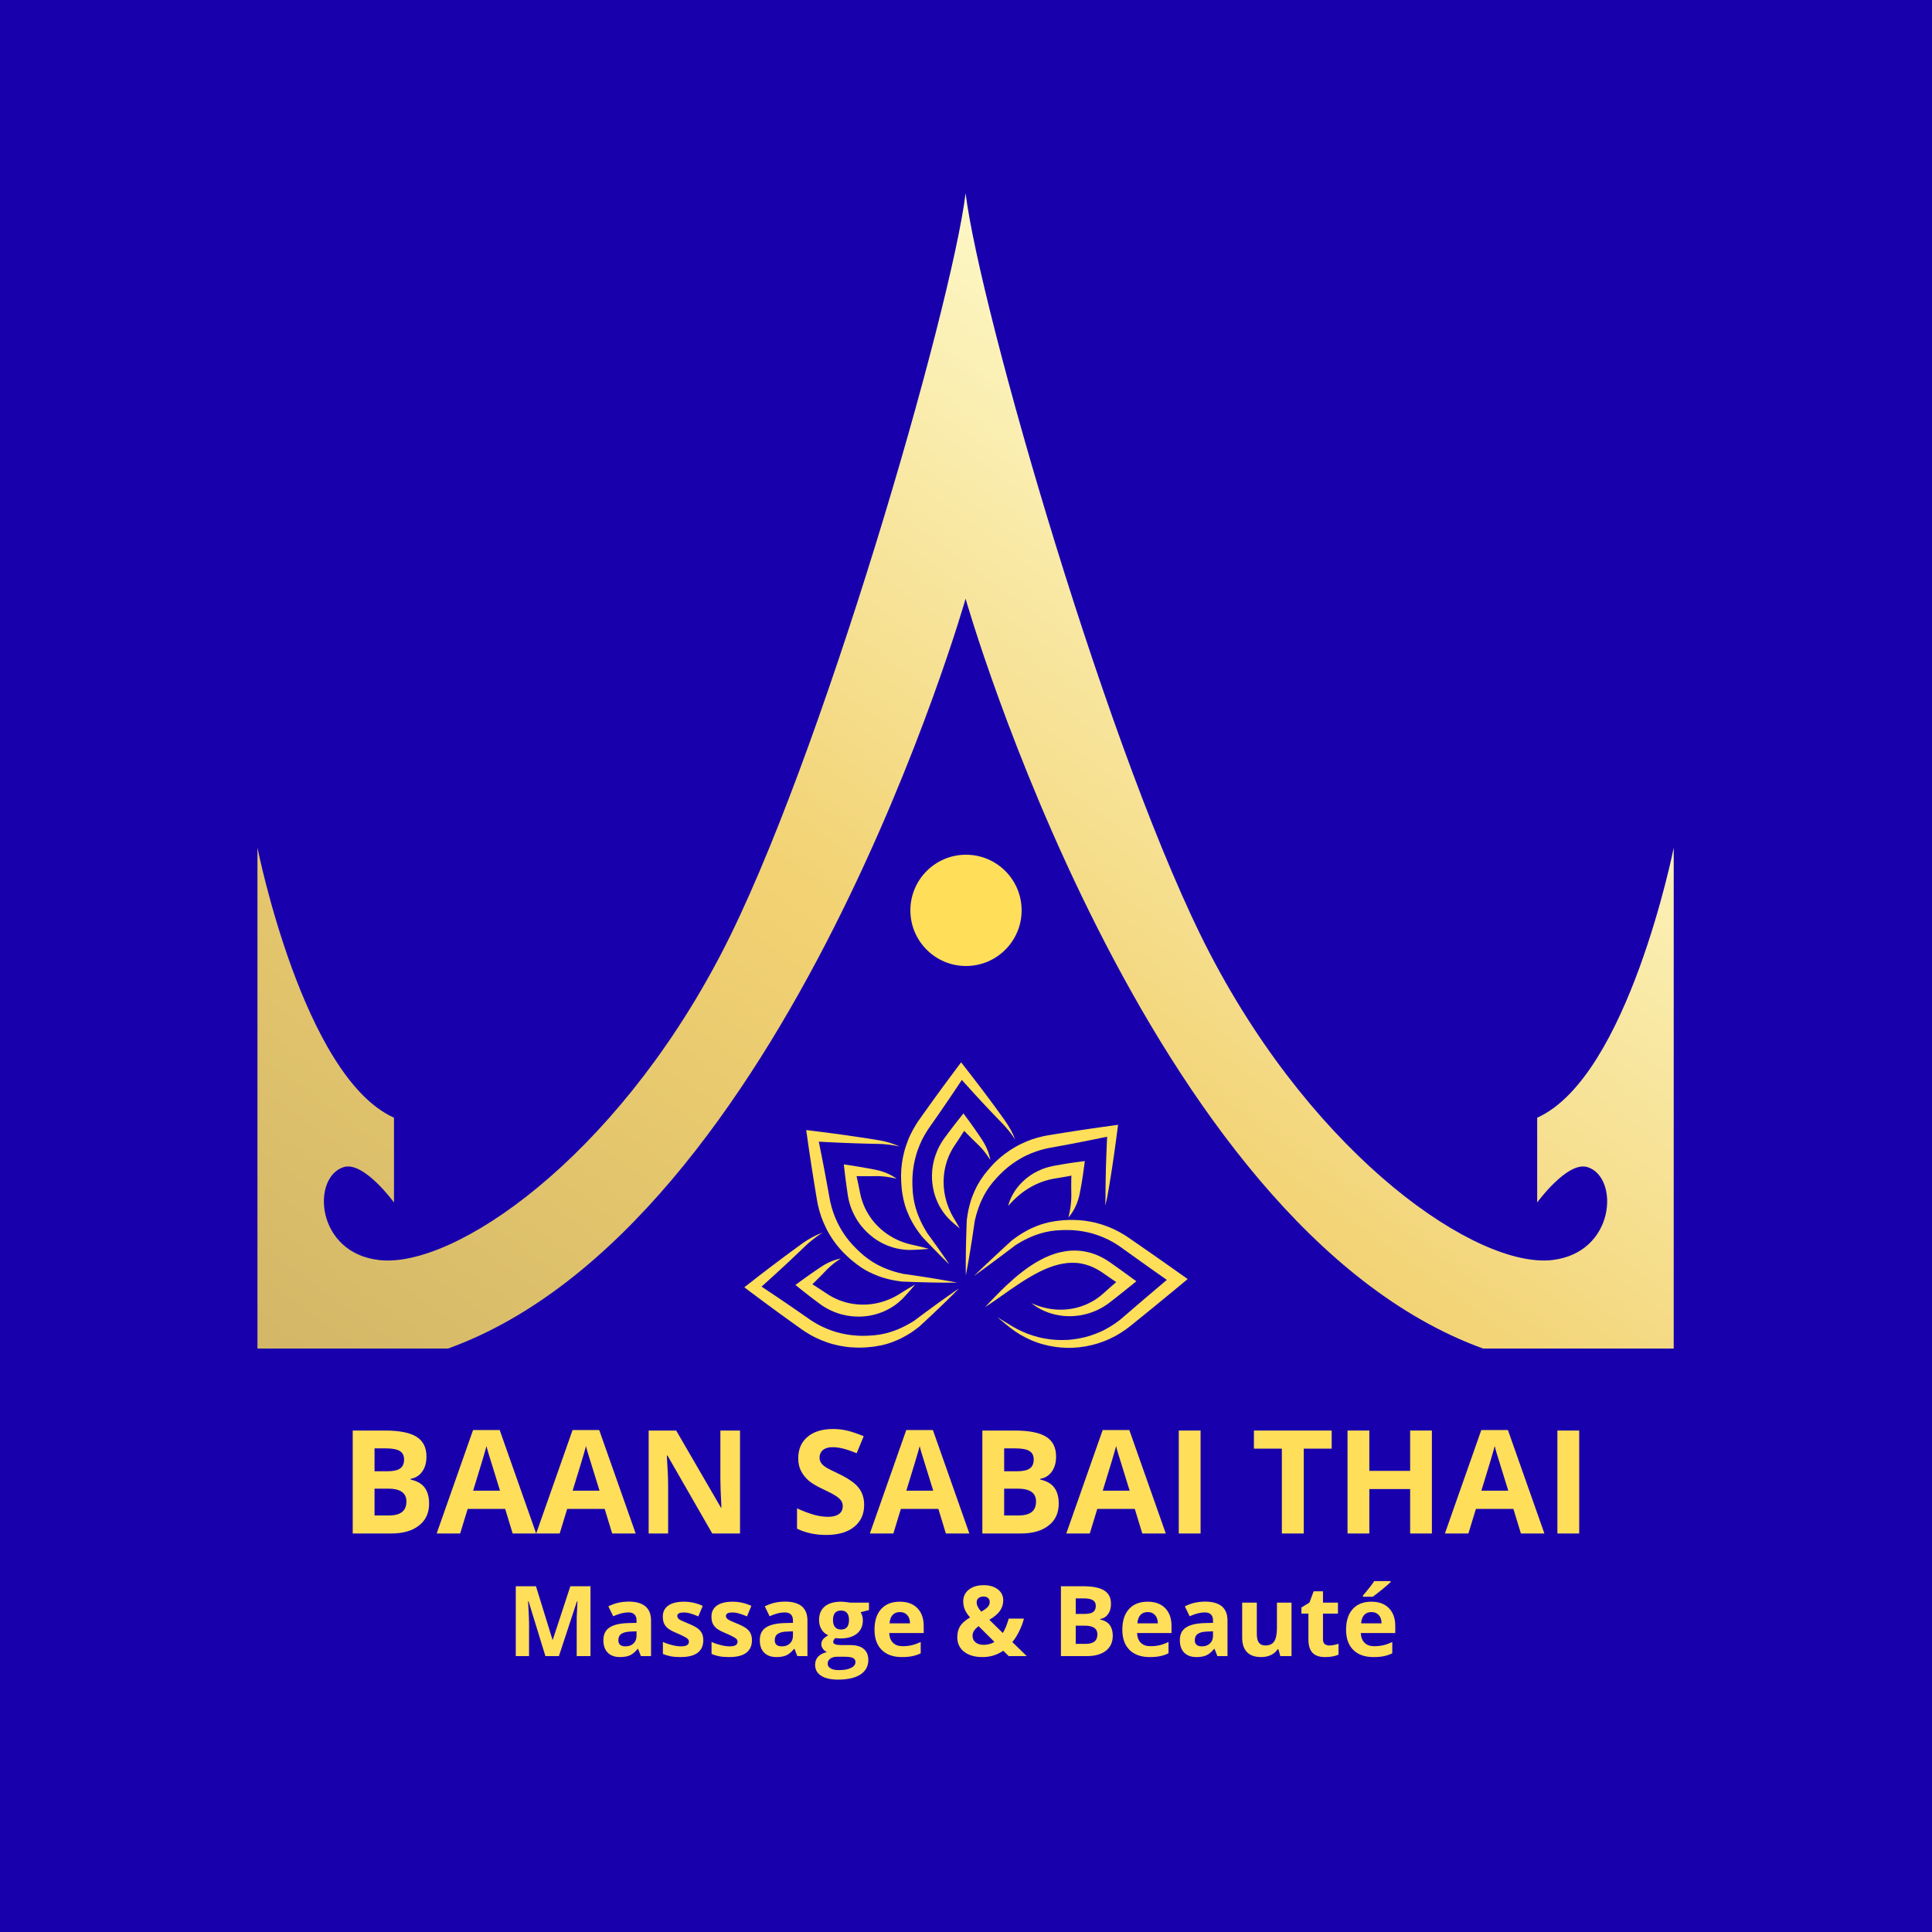 <svg xmlns="http://www.w3.org/2000/svg" xmlns:xlink="http://www.w3.org/1999/xlink" width="500" zoomAndPan="magnify" viewBox="0 0 375 375" height="500" preserveAspectRatio="xMidYMid meet" version="1.0"><defs><g/><clipPath id="63179773b4"><path d="M 144.473 239.23 L 186.172 239.23 L 186.172 261.613 L 144.473 261.613 Z M 144.473 239.23 " clip-rule="nonzero"/></clipPath><clipPath id="13e81d7685"><path d="M 174 206.195 L 198 206.195 L 198 246 L 174 246 Z M 174 206.195 " clip-rule="nonzero"/></clipPath><clipPath id="224f27539d"><path d="M 189.031 236.734 L 230.527 236.734 L 230.527 261.613 L 189.031 261.613 Z M 189.031 236.734 " clip-rule="nonzero"/></clipPath><clipPath id="82469841e9"><path d="M 49.797 37.5 L 325 37.5 L 325 261.75 L 49.797 261.75 Z M 49.797 37.5 " clip-rule="nonzero"/></clipPath><clipPath id="f5151fe023"><path d="M 298.367 216.945 L 298.367 233.402 C 298.367 233.402 304.195 225.367 308.102 226.523 C 314.367 228.449 313.598 243.199 301.227 244.578 C 286.824 246.172 255.758 225.145 234.922 185.238 C 215.57 148.195 190.168 59.902 187.422 37.5 C 184.672 59.902 159.27 148.195 139.918 185.238 C 119.082 225.145 88.02 246.227 73.613 244.578 C 61.242 243.199 60.418 228.449 66.742 226.523 C 70.645 225.367 76.473 233.402 76.473 233.402 L 76.473 216.945 C 58.824 209.02 49.973 164.543 49.973 164.543 L 49.973 261.75 L 86.973 261.75 C 152.73 237.973 187.422 116.215 187.422 116.215 C 187.422 116.215 222.113 237.973 287.867 261.75 L 324.867 261.75 L 324.867 164.543 C 324.867 164.543 316.016 209.02 298.367 216.945 Z M 298.367 216.945 " clip-rule="nonzero"/></clipPath><linearGradient x1="488.275" gradientTransform="matrix(0.55, 0, 0, 0.55, 49.972, 23.023)" y1="17.772" x2="121.511" gradientUnits="userSpaceOnUse" y2="522.072" id="7b547fa22f"><stop stop-opacity="1" stop-color="rgb(100%, 100%, 84.309%)" offset="0"/><stop stop-opacity="1" stop-color="rgb(100%, 100%, 84.309%)" offset="0.125"/><stop stop-opacity="1" stop-color="rgb(100%, 100%, 84.309%)" offset="0.156"/><stop stop-opacity="1" stop-color="rgb(99.977%, 99.924%, 84.138%)" offset="0.164"/><stop stop-opacity="1" stop-color="rgb(99.911%, 99.693%, 83.626%)" offset="0.168"/><stop stop-opacity="1" stop-color="rgb(99.867%, 99.541%, 83.282%)" offset="0.172"/><stop stop-opacity="1" stop-color="rgb(99.823%, 99.388%, 82.938%)" offset="0.176"/><stop stop-opacity="1" stop-color="rgb(99.779%, 99.236%, 82.594%)" offset="0.18"/><stop stop-opacity="1" stop-color="rgb(99.734%, 99.081%, 82.251%)" offset="0.184"/><stop stop-opacity="1" stop-color="rgb(99.69%, 98.929%, 81.908%)" offset="0.188"/><stop stop-opacity="1" stop-color="rgb(99.646%, 98.775%, 81.563%)" offset="0.191"/><stop stop-opacity="1" stop-color="rgb(99.602%, 98.622%, 81.219%)" offset="0.195"/><stop stop-opacity="1" stop-color="rgb(99.557%, 98.468%, 80.876%)" offset="0.199"/><stop stop-opacity="1" stop-color="rgb(99.513%, 98.315%, 80.533%)" offset="0.203"/><stop stop-opacity="1" stop-color="rgb(99.469%, 98.161%, 80.188%)" offset="0.207"/><stop stop-opacity="1" stop-color="rgb(99.425%, 98.009%, 79.845%)" offset="0.211"/><stop stop-opacity="1" stop-color="rgb(99.38%, 97.856%, 79.501%)" offset="0.215"/><stop stop-opacity="1" stop-color="rgb(99.336%, 97.704%, 79.158%)" offset="0.219"/><stop stop-opacity="1" stop-color="rgb(99.292%, 97.549%, 78.813%)" offset="0.223"/><stop stop-opacity="1" stop-color="rgb(99.248%, 97.397%, 78.47%)" offset="0.227"/><stop stop-opacity="1" stop-color="rgb(99.203%, 97.243%, 78.127%)" offset="0.23"/><stop stop-opacity="1" stop-color="rgb(99.159%, 97.09%, 77.783%)" offset="0.234"/><stop stop-opacity="1" stop-color="rgb(99.115%, 96.936%, 77.438%)" offset="0.238"/><stop stop-opacity="1" stop-color="rgb(99.071%, 96.783%, 77.095%)" offset="0.242"/><stop stop-opacity="1" stop-color="rgb(99.026%, 96.629%, 76.75%)" offset="0.246"/><stop stop-opacity="1" stop-color="rgb(98.982%, 96.477%, 76.407%)" offset="0.25"/><stop stop-opacity="1" stop-color="rgb(98.938%, 96.324%, 76.064%)" offset="0.254"/><stop stop-opacity="1" stop-color="rgb(98.894%, 96.172%, 75.72%)" offset="0.258"/><stop stop-opacity="1" stop-color="rgb(98.849%, 96.017%, 75.375%)" offset="0.262"/><stop stop-opacity="1" stop-color="rgb(98.805%, 95.865%, 75.032%)" offset="0.266"/><stop stop-opacity="1" stop-color="rgb(98.761%, 95.711%, 74.689%)" offset="0.27"/><stop stop-opacity="1" stop-color="rgb(98.717%, 95.558%, 74.345%)" offset="0.273"/><stop stop-opacity="1" stop-color="rgb(98.672%, 95.404%, 74.001%)" offset="0.277"/><stop stop-opacity="1" stop-color="rgb(98.628%, 95.251%, 73.657%)" offset="0.281"/><stop stop-opacity="1" stop-color="rgb(98.582%, 95.097%, 73.314%)" offset="0.285"/><stop stop-opacity="1" stop-color="rgb(98.538%, 94.945%, 72.971%)" offset="0.289"/><stop stop-opacity="1" stop-color="rgb(98.494%, 94.792%, 72.626%)" offset="0.293"/><stop stop-opacity="1" stop-color="rgb(98.45%, 94.64%, 72.282%)" offset="0.297"/><stop stop-opacity="1" stop-color="rgb(98.405%, 94.485%, 71.939%)" offset="0.301"/><stop stop-opacity="1" stop-color="rgb(98.361%, 94.333%, 71.596%)" offset="0.305"/><stop stop-opacity="1" stop-color="rgb(98.317%, 94.179%, 71.251%)" offset="0.309"/><stop stop-opacity="1" stop-color="rgb(98.273%, 94.026%, 70.908%)" offset="0.312"/><stop stop-opacity="1" stop-color="rgb(98.228%, 93.872%, 70.564%)" offset="0.316"/><stop stop-opacity="1" stop-color="rgb(98.184%, 93.719%, 70.221%)" offset="0.32"/><stop stop-opacity="1" stop-color="rgb(98.14%, 93.567%, 69.876%)" offset="0.324"/><stop stop-opacity="1" stop-color="rgb(98.096%, 93.414%, 69.533%)" offset="0.328"/><stop stop-opacity="1" stop-color="rgb(98.051%, 93.26%, 69.189%)" offset="0.332"/><stop stop-opacity="1" stop-color="rgb(98.007%, 93.108%, 68.846%)" offset="0.336"/><stop stop-opacity="1" stop-color="rgb(97.963%, 92.953%, 68.501%)" offset="0.34"/><stop stop-opacity="1" stop-color="rgb(97.919%, 92.801%, 68.158%)" offset="0.344"/><stop stop-opacity="1" stop-color="rgb(97.874%, 92.647%, 67.815%)" offset="0.348"/><stop stop-opacity="1" stop-color="rgb(97.83%, 92.494%, 67.471%)" offset="0.352"/><stop stop-opacity="1" stop-color="rgb(97.786%, 92.34%, 67.126%)" offset="0.355"/><stop stop-opacity="1" stop-color="rgb(97.742%, 92.188%, 66.783%)" offset="0.359"/><stop stop-opacity="1" stop-color="rgb(97.697%, 92.035%, 66.44%)" offset="0.363"/><stop stop-opacity="1" stop-color="rgb(97.653%, 91.882%, 66.096%)" offset="0.367"/><stop stop-opacity="1" stop-color="rgb(97.609%, 91.728%, 65.752%)" offset="0.371"/><stop stop-opacity="1" stop-color="rgb(97.565%, 91.576%, 65.408%)" offset="0.375"/><stop stop-opacity="1" stop-color="rgb(97.52%, 91.422%, 65.065%)" offset="0.379"/><stop stop-opacity="1" stop-color="rgb(97.476%, 91.269%, 64.722%)" offset="0.383"/><stop stop-opacity="1" stop-color="rgb(97.432%, 91.115%, 64.377%)" offset="0.387"/><stop stop-opacity="1" stop-color="rgb(97.388%, 90.962%, 64.034%)" offset="0.391"/><stop stop-opacity="1" stop-color="rgb(97.343%, 90.808%, 63.69%)" offset="0.395"/><stop stop-opacity="1" stop-color="rgb(97.299%, 90.656%, 63.347%)" offset="0.398"/><stop stop-opacity="1" stop-color="rgb(97.255%, 90.503%, 63.002%)" offset="0.402"/><stop stop-opacity="1" stop-color="rgb(97.211%, 90.35%, 62.659%)" offset="0.406"/><stop stop-opacity="1" stop-color="rgb(97.166%, 90.196%, 62.315%)" offset="0.41"/><stop stop-opacity="1" stop-color="rgb(97.122%, 90.044%, 61.972%)" offset="0.414"/><stop stop-opacity="1" stop-color="rgb(97.078%, 89.89%, 61.627%)" offset="0.418"/><stop stop-opacity="1" stop-color="rgb(97.034%, 89.737%, 61.284%)" offset="0.422"/><stop stop-opacity="1" stop-color="rgb(96.989%, 89.583%, 60.941%)" offset="0.426"/><stop stop-opacity="1" stop-color="rgb(96.945%, 89.43%, 60.597%)" offset="0.43"/><stop stop-opacity="1" stop-color="rgb(96.901%, 89.276%, 60.252%)" offset="0.434"/><stop stop-opacity="1" stop-color="rgb(96.857%, 89.124%, 59.909%)" offset="0.438"/><stop stop-opacity="1" stop-color="rgb(96.812%, 88.971%, 59.566%)" offset="0.441"/><stop stop-opacity="1" stop-color="rgb(96.768%, 88.818%, 59.222%)" offset="0.445"/><stop stop-opacity="1" stop-color="rgb(96.724%, 88.664%, 58.878%)" offset="0.449"/><stop stop-opacity="1" stop-color="rgb(96.68%, 88.512%, 58.534%)" offset="0.453"/><stop stop-opacity="1" stop-color="rgb(96.635%, 88.358%, 58.191%)" offset="0.457"/><stop stop-opacity="1" stop-color="rgb(96.591%, 88.205%, 57.848%)" offset="0.461"/><stop stop-opacity="1" stop-color="rgb(96.547%, 88.051%, 57.503%)" offset="0.465"/><stop stop-opacity="1" stop-color="rgb(96.503%, 87.898%, 57.159%)" offset="0.469"/><stop stop-opacity="1" stop-color="rgb(96.458%, 87.744%, 56.816%)" offset="0.473"/><stop stop-opacity="1" stop-color="rgb(96.414%, 87.592%, 56.473%)" offset="0.477"/><stop stop-opacity="1" stop-color="rgb(96.37%, 87.439%, 56.128%)" offset="0.48"/><stop stop-opacity="1" stop-color="rgb(96.326%, 87.286%, 55.785%)" offset="0.484"/><stop stop-opacity="1" stop-color="rgb(96.281%, 87.132%, 55.441%)" offset="0.488"/><stop stop-opacity="1" stop-color="rgb(96.237%, 86.98%, 55.098%)" offset="0.492"/><stop stop-opacity="1" stop-color="rgb(96.193%, 86.826%, 54.753%)" offset="0.496"/><stop stop-opacity="1" stop-color="rgb(96.149%, 86.673%, 54.41%)" offset="0.5"/><stop stop-opacity="1" stop-color="rgb(96.104%, 86.519%, 54.066%)" offset="0.504"/><stop stop-opacity="1" stop-color="rgb(96.06%, 86.366%, 53.723%)" offset="0.508"/><stop stop-opacity="1" stop-color="rgb(96.016%, 86.212%, 53.378%)" offset="0.512"/><stop stop-opacity="1" stop-color="rgb(95.972%, 86.06%, 53.035%)" offset="0.516"/><stop stop-opacity="1" stop-color="rgb(95.927%, 85.907%, 52.692%)" offset="0.52"/><stop stop-opacity="1" stop-color="rgb(95.883%, 85.754%, 52.348%)" offset="0.523"/><stop stop-opacity="1" stop-color="rgb(95.839%, 85.6%, 52.003%)" offset="0.527"/><stop stop-opacity="1" stop-color="rgb(95.795%, 85.448%, 51.66%)" offset="0.531"/><stop stop-opacity="1" stop-color="rgb(95.75%, 85.294%, 51.317%)" offset="0.535"/><stop stop-opacity="1" stop-color="rgb(95.706%, 85.141%, 50.974%)" offset="0.539"/><stop stop-opacity="1" stop-color="rgb(95.662%, 84.987%, 50.629%)" offset="0.543"/><stop stop-opacity="1" stop-color="rgb(95.618%, 84.834%, 50.285%)" offset="0.547"/><stop stop-opacity="1" stop-color="rgb(95.573%, 84.682%, 49.942%)" offset="0.551"/><stop stop-opacity="1" stop-color="rgb(95.529%, 84.529%, 49.599%)" offset="0.555"/><stop stop-opacity="1" stop-color="rgb(95.485%, 84.375%, 49.254%)" offset="0.559"/><stop stop-opacity="1" stop-color="rgb(95.441%, 84.222%, 48.911%)" offset="0.562"/><stop stop-opacity="1" stop-color="rgb(95.396%, 84.068%, 48.567%)" offset="0.566"/><stop stop-opacity="1" stop-color="rgb(95.352%, 83.916%, 48.224%)" offset="0.57"/><stop stop-opacity="1" stop-color="rgb(95.308%, 83.762%, 47.879%)" offset="0.574"/><stop stop-opacity="1" stop-color="rgb(95.264%, 83.609%, 47.536%)" offset="0.578"/><stop stop-opacity="1" stop-color="rgb(95.219%, 83.455%, 47.192%)" offset="0.582"/><stop stop-opacity="1" stop-color="rgb(95.175%, 83.302%, 46.849%)" offset="0.586"/><stop stop-opacity="1" stop-color="rgb(95.131%, 83.15%, 46.504%)" offset="0.59"/><stop stop-opacity="1" stop-color="rgb(95.087%, 82.997%, 46.161%)" offset="0.594"/><stop stop-opacity="1" stop-color="rgb(95.042%, 82.843%, 45.818%)" offset="0.598"/><stop stop-opacity="1" stop-color="rgb(94.998%, 82.69%, 45.474%)" offset="0.602"/><stop stop-opacity="1" stop-color="rgb(94.954%, 82.536%, 45.129%)" offset="0.605"/><stop stop-opacity="1" stop-color="rgb(94.91%, 82.384%, 44.786%)" offset="0.609"/><stop stop-opacity="1" stop-color="rgb(94.795%, 82.272%, 44.71%)" offset="0.617"/><stop stop-opacity="1" stop-color="rgb(94.559%, 82.054%, 44.591%)" offset="0.625"/><stop stop-opacity="1" stop-color="rgb(94.313%, 81.841%, 44.505%)" offset="0.633"/><stop stop-opacity="1" stop-color="rgb(94.069%, 81.627%, 44.42%)" offset="0.641"/><stop stop-opacity="1" stop-color="rgb(93.823%, 81.415%, 44.334%)" offset="0.648"/><stop stop-opacity="1" stop-color="rgb(93.579%, 81.201%, 44.249%)" offset="0.656"/><stop stop-opacity="1" stop-color="rgb(93.333%, 80.989%, 44.164%)" offset="0.664"/><stop stop-opacity="1" stop-color="rgb(93.088%, 80.775%, 44.08%)" offset="0.672"/><stop stop-opacity="1" stop-color="rgb(92.844%, 80.562%, 43.994%)" offset="0.68"/><stop stop-opacity="1" stop-color="rgb(92.598%, 80.35%, 43.909%)" offset="0.688"/><stop stop-opacity="1" stop-color="rgb(92.354%, 80.136%, 43.823%)" offset="0.695"/><stop stop-opacity="1" stop-color="rgb(92.108%, 79.924%, 43.738%)" offset="0.703"/><stop stop-opacity="1" stop-color="rgb(91.862%, 79.71%, 43.652%)" offset="0.711"/><stop stop-opacity="1" stop-color="rgb(91.618%, 79.497%, 43.567%)" offset="0.719"/><stop stop-opacity="1" stop-color="rgb(91.373%, 79.285%, 43.481%)" offset="0.727"/><stop stop-opacity="1" stop-color="rgb(91.129%, 79.071%, 43.396%)" offset="0.734"/><stop stop-opacity="1" stop-color="rgb(90.883%, 78.859%, 43.311%)" offset="0.742"/><stop stop-opacity="1" stop-color="rgb(90.637%, 78.645%, 43.227%)" offset="0.75"/><stop stop-opacity="1" stop-color="rgb(90.393%, 78.432%, 43.141%)" offset="0.758"/><stop stop-opacity="1" stop-color="rgb(90.147%, 78.22%, 43.056%)" offset="0.766"/><stop stop-opacity="1" stop-color="rgb(89.903%, 78.006%, 42.97%)" offset="0.773"/><stop stop-opacity="1" stop-color="rgb(89.658%, 77.794%, 42.885%)" offset="0.781"/><stop stop-opacity="1" stop-color="rgb(89.412%, 77.58%, 42.799%)" offset="0.789"/><stop stop-opacity="1" stop-color="rgb(89.168%, 77.368%, 42.714%)" offset="0.797"/><stop stop-opacity="1" stop-color="rgb(88.922%, 77.155%, 42.628%)" offset="0.805"/><stop stop-opacity="1" stop-color="rgb(88.678%, 76.941%, 42.543%)" offset="0.812"/><stop stop-opacity="1" stop-color="rgb(88.432%, 76.729%, 42.458%)" offset="0.82"/><stop stop-opacity="1" stop-color="rgb(88.187%, 76.515%, 42.372%)" offset="0.828"/><stop stop-opacity="1" stop-color="rgb(87.943%, 76.303%, 42.288%)" offset="0.836"/><stop stop-opacity="1" stop-color="rgb(87.697%, 76.089%, 42.203%)" offset="0.844"/><stop stop-opacity="1" stop-color="rgb(87.453%, 75.876%, 42.117%)" offset="0.852"/><stop stop-opacity="1" stop-color="rgb(87.207%, 75.664%, 42.032%)" offset="0.859"/><stop stop-opacity="1" stop-color="rgb(86.961%, 75.45%, 41.946%)" offset="0.867"/><stop stop-opacity="1" stop-color="rgb(86.717%, 75.238%, 41.861%)" offset="0.875"/><stop stop-opacity="1" stop-color="rgb(86.472%, 75.024%, 41.776%)" offset="0.883"/><stop stop-opacity="1" stop-color="rgb(86.227%, 74.811%, 41.69%)" offset="0.891"/><stop stop-opacity="1" stop-color="rgb(85.982%, 74.599%, 41.605%)" offset="0.898"/><stop stop-opacity="1" stop-color="rgb(85.736%, 74.385%, 41.519%)" offset="0.906"/><stop stop-opacity="1" stop-color="rgb(85.492%, 74.173%, 41.434%)" offset="0.914"/><stop stop-opacity="1" stop-color="rgb(85.246%, 73.959%, 41.35%)" offset="0.922"/><stop stop-opacity="1" stop-color="rgb(85.002%, 73.747%, 41.264%)" offset="0.93"/><stop stop-opacity="1" stop-color="rgb(84.756%, 73.534%, 41.179%)" offset="0.938"/><stop stop-opacity="1" stop-color="rgb(84.511%, 73.32%, 41.093%)" offset="0.945"/><stop stop-opacity="1" stop-color="rgb(84.267%, 73.108%, 41.008%)" offset="0.953"/><stop stop-opacity="1" stop-color="rgb(84.021%, 72.894%, 40.923%)" offset="0.961"/><stop stop-opacity="1" stop-color="rgb(83.777%, 72.682%, 40.837%)" offset="0.969"/><stop stop-opacity="1" stop-color="rgb(83.531%, 72.469%, 40.752%)" offset="0.977"/><stop stop-opacity="1" stop-color="rgb(83.286%, 72.255%, 40.666%)" offset="0.984"/><stop stop-opacity="1" stop-color="rgb(83.041%, 72.043%, 40.581%)" offset="0.992"/><stop stop-opacity="1" stop-color="rgb(82.796%, 71.829%, 40.495%)" offset="1"/></linearGradient><clipPath id="f7fd8096e0"><path d="M 176.703 165.902 L 198.297 165.902 L 198.297 187.5 L 176.703 187.5 Z M 176.703 165.902 " clip-rule="nonzero"/></clipPath><clipPath id="c9b162ab8d"><path d="M 187.5 165.902 C 181.535 165.902 176.703 170.738 176.703 176.703 C 176.703 182.664 181.535 187.5 187.5 187.5 C 193.465 187.5 198.297 182.664 198.297 176.703 C 198.297 170.738 193.465 165.902 187.5 165.902 Z M 187.5 165.902 " clip-rule="nonzero"/></clipPath><clipPath id="d38995cf3d"><path d="M 0.703 0.902 L 22.297 0.902 L 22.297 22.5 L 0.703 22.5 Z M 0.703 0.902 " clip-rule="nonzero"/></clipPath><clipPath id="773dfa3a08"><path d="M 11.5 0.902 C 5.535 0.902 0.703 5.738 0.703 11.703 C 0.703 17.664 5.535 22.5 11.5 22.5 C 17.465 22.5 22.297 17.664 22.297 11.703 C 22.297 5.738 17.465 0.902 11.5 0.902 Z M 11.5 0.902 " clip-rule="nonzero"/></clipPath><clipPath id="77be2f55dc"><rect x="0" width="23" y="0" height="23"/></clipPath></defs><rect x="-37.5" width="450" fill="#ffffff" y="-37.5" height="450" fill-opacity="1"/><rect x="-37.5" width="450" fill="#1800ad" y="-37.5" height="450" fill-opacity="1"/><path fill="#ffde59" d="M 159.078 247.891 C 159.211 247.762 159.34 247.625 159.469 247.496 L 159.859 247.094 C 159.988 246.965 160.117 246.824 160.242 246.695 C 160.363 246.566 160.488 246.438 160.617 246.312 C 160.746 246.188 160.875 246.066 161.008 245.945 C 161.141 245.824 161.277 245.707 161.414 245.586 C 161.551 245.469 161.691 245.355 161.836 245.242 C 161.98 245.129 162.125 245.02 162.273 244.91 C 162.422 244.801 162.574 244.695 162.727 244.59 C 162.879 244.484 163.035 244.383 163.195 244.277 L 162.918 244.332 C 162.824 244.355 162.73 244.375 162.641 244.398 C 162.457 244.445 162.277 244.5 162.094 244.559 C 161.914 244.617 161.734 244.68 161.559 244.75 C 161.379 244.816 161.203 244.895 161.027 244.969 C 160.852 245.051 160.68 245.133 160.508 245.223 C 160.34 245.312 160.168 245.402 160 245.5 C 159.836 245.602 159.672 245.703 159.508 245.809 C 159.352 245.914 159.195 246.012 159.043 246.117 L 158.578 246.43 C 158.426 246.531 158.27 246.633 158.117 246.742 L 157.203 247.375 L 156.301 248.02 C 156.148 248.125 155.996 248.234 155.848 248.344 L 155.398 248.668 L 154.391 249.41 L 155.465 250.27 C 155.863 250.59 156.262 250.902 156.664 251.215 C 157.062 251.527 157.465 251.836 157.871 252.145 C 158.277 252.449 158.68 252.754 159.09 253.055 L 159.418 253.293 L 159.574 253.398 L 159.758 253.516 C 159.879 253.594 160.004 253.676 160.125 253.75 L 160.488 253.957 C 160.977 254.223 161.477 254.473 162 254.672 C 162.129 254.727 162.262 254.77 162.391 254.816 C 162.523 254.863 162.652 254.914 162.789 254.953 L 163.188 255.074 L 163.594 255.18 C 164.133 255.312 164.684 255.418 165.234 255.477 C 165.789 255.531 166.344 255.566 166.898 255.551 C 167.039 255.551 167.176 255.543 167.316 255.535 C 167.453 255.527 167.594 255.52 167.73 255.504 L 168.145 255.465 L 168.555 255.406 C 168.691 255.387 168.824 255.359 168.961 255.336 C 169.098 255.309 169.234 255.285 169.367 255.25 L 169.77 255.156 L 170.168 255.043 C 170.301 255.008 170.43 254.961 170.559 254.922 C 170.688 254.879 170.82 254.836 170.945 254.785 L 171.332 254.637 L 171.707 254.473 C 171.832 254.418 171.953 254.355 172.078 254.297 C 172.199 254.234 172.32 254.176 172.441 254.109 C 172.559 254.047 172.68 253.984 172.797 253.914 L 173.145 253.703 C 173.262 253.633 173.371 253.555 173.484 253.48 C 173.598 253.402 173.711 253.332 173.816 253.25 L 174.141 253.004 L 174.449 252.75 C 174.555 252.664 174.656 252.578 174.754 252.484 C 174.852 252.395 174.953 252.309 175.047 252.211 L 175.328 251.93 C 175.422 251.836 175.508 251.742 175.594 251.648 C 175.941 251.273 176.285 250.895 176.625 250.508 C 176.965 250.125 177.301 249.734 177.625 249.332 C 177.172 249.578 176.727 249.84 176.289 250.102 C 175.848 250.367 175.414 250.641 174.984 250.914 L 174.66 251.121 L 174.348 251.312 C 174.246 251.379 174.137 251.434 174.031 251.492 C 173.926 251.555 173.824 251.613 173.715 251.668 L 173.395 251.836 L 173.066 251.988 C 172.957 252.043 172.848 252.09 172.738 252.137 C 172.629 252.184 172.52 252.234 172.406 252.273 C 171.965 252.453 171.516 252.605 171.062 252.734 C 170.609 252.863 170.148 252.961 169.691 253.043 C 169.23 253.125 168.77 253.168 168.305 253.203 C 167.844 253.234 167.383 253.23 166.922 253.211 L 166.578 253.195 L 166.234 253.16 C 166.117 253.156 166.004 253.137 165.891 253.121 C 165.777 253.109 165.664 253.094 165.551 253.074 L 165.211 253.02 L 164.875 252.953 C 164.762 252.93 164.652 252.902 164.539 252.875 C 164.43 252.848 164.316 252.824 164.207 252.793 C 163.766 252.676 163.332 252.527 162.906 252.363 L 162.586 252.234 L 162.273 252.098 C 162.168 252.051 162.066 252 161.965 251.949 C 161.863 251.898 161.758 251.852 161.66 251.797 L 161.355 251.633 C 161.258 251.578 161.168 251.523 161.074 251.469 L 160.934 251.387 L 160.773 251.281 L 160.473 251.09 C 160.051 250.809 159.629 250.527 159.203 250.25 C 158.777 249.973 158.352 249.699 157.922 249.426 C 157.84 249.375 157.758 249.328 157.68 249.277 L 158.293 248.676 L 159.078 247.891 " fill-opacity="1" fill-rule="nonzero"/><g clip-path="url(#63179773b4)"><path fill="#ffde59" d="M 185.012 250.855 C 184.645 251.109 184.277 251.367 183.91 251.625 C 183.543 251.883 183.18 252.145 182.816 252.402 C 182.453 252.664 182.09 252.926 181.727 253.188 C 181.367 253.453 181.004 253.711 180.645 253.977 L 179.562 254.773 L 178.488 255.574 C 178.129 255.844 177.77 256.109 177.414 256.379 L 177.461 256.344 C 177.156 256.527 176.852 256.719 176.543 256.898 L 176.078 257.152 L 175.844 257.281 C 175.766 257.324 175.684 257.363 175.605 257.402 L 175.133 257.637 C 174.973 257.719 174.812 257.785 174.652 257.855 L 174.41 257.965 L 174.168 258.066 L 173.676 258.254 C 173.02 258.496 172.359 258.707 171.684 258.859 C 171.008 259.008 170.328 259.121 169.641 259.184 C 169.297 259.219 168.949 259.238 168.598 259.25 L 168.062 259.266 L 167.789 259.273 L 167.523 259.277 L 167.258 259.277 L 167.004 259.273 C 166.832 259.27 166.66 259.266 166.484 259.254 C 166.141 259.238 165.793 259.211 165.449 259.172 C 164.762 259.094 164.078 258.984 163.406 258.832 C 163.066 258.754 162.734 258.668 162.402 258.574 L 162.277 258.535 L 162.215 258.52 L 162.164 258.5 L 161.898 258.418 C 161.73 258.363 161.582 258.316 161.418 258.258 C 160.762 258.031 160.125 257.766 159.504 257.465 C 158.887 257.16 158.285 256.82 157.699 256.453 C 157.555 256.359 157.41 256.27 157.266 256.168 L 157.055 256.023 L 156.828 255.863 L 155.918 255.23 C 155.312 254.805 154.699 254.391 154.094 253.969 C 153.484 253.555 152.875 253.129 152.262 252.715 L 150.426 251.473 C 149.816 251.059 149.199 250.652 148.582 250.238 C 148.328 250.07 148.07 249.898 147.816 249.727 L 148.41 249.199 L 150.008 247.75 C 150.543 247.266 151.07 246.777 151.602 246.293 C 152.133 245.809 152.656 245.312 153.184 244.824 C 153.711 244.336 154.23 243.836 154.754 243.344 L 155.535 242.598 L 156.312 241.852 C 156.445 241.723 156.57 241.609 156.703 241.488 C 156.832 241.371 156.965 241.254 157.102 241.137 C 157.371 240.906 157.645 240.68 157.926 240.465 C 158.211 240.246 158.496 240.031 158.793 239.828 C 159.086 239.625 159.387 239.426 159.691 239.234 C 159.355 239.355 159.02 239.492 158.688 239.641 C 158.355 239.793 158.031 239.953 157.707 240.121 C 157.387 240.297 157.07 240.477 156.758 240.668 C 156.602 240.766 156.449 240.863 156.297 240.965 C 156.145 241.066 155.984 241.176 155.84 241.277 C 155.543 241.488 155.258 241.699 154.961 241.91 L 154.09 242.547 C 153.512 242.973 152.926 243.395 152.352 243.828 C 151.773 244.258 151.195 244.684 150.625 245.121 C 150.051 245.555 149.473 245.988 148.902 246.426 L 147.191 247.738 L 145.492 249.066 L 144.473 249.859 L 145.559 250.684 C 146.148 251.133 146.742 251.57 147.336 252.012 C 147.93 252.453 148.52 252.898 149.117 253.332 L 150.906 254.645 C 151.5 255.082 152.105 255.512 152.703 255.945 C 153.305 256.375 153.898 256.812 154.504 257.238 L 155.406 257.879 L 155.633 258.039 L 155.875 258.211 C 156.035 258.32 156.203 258.43 156.367 258.535 C 156.699 258.75 157.035 258.953 157.379 259.148 C 157.727 259.336 158.074 259.52 158.43 259.691 C 159.141 260.031 159.875 260.328 160.621 260.582 C 160.801 260.645 161.008 260.707 161.191 260.766 L 161.457 260.84 L 161.535 260.863 L 161.609 260.883 L 161.75 260.922 C 162.133 261.023 162.516 261.113 162.902 261.191 C 163.285 261.27 163.676 261.336 164.062 261.391 C 164.258 261.418 164.453 261.441 164.648 261.465 C 164.844 261.484 165.043 261.504 165.238 261.516 C 165.629 261.547 166.023 261.562 166.414 261.566 C 166.609 261.57 166.809 261.57 167.004 261.566 L 167.305 261.559 L 167.457 261.555 L 167.594 261.547 L 167.883 261.535 L 168.164 261.516 C 168.352 261.504 168.543 261.488 168.734 261.473 C 169.121 261.438 169.512 261.398 169.898 261.336 C 170.68 261.223 171.453 261.059 172.207 260.832 C 172.965 260.609 173.695 260.324 174.406 260.004 L 174.934 259.75 L 175.066 259.684 L 175.195 259.617 L 175.449 259.477 C 175.617 259.383 175.793 259.297 175.957 259.195 L 176.453 258.895 C 176.535 258.844 176.617 258.797 176.699 258.746 L 176.938 258.582 L 177.414 258.258 C 177.727 258.035 178.031 257.805 178.336 257.574 L 178.375 257.547 L 178.383 257.539 C 178.715 257.238 179.039 256.934 179.367 256.629 L 180.348 255.715 L 181.324 254.793 C 181.648 254.488 181.973 254.176 182.297 253.867 C 182.617 253.559 182.941 253.25 183.262 252.938 C 183.582 252.625 183.906 252.316 184.223 252 C 184.543 251.688 184.859 251.371 185.18 251.055 L 185.652 250.578 L 186.121 250.098 L 185.566 250.473 L 185.012 250.855 " fill-opacity="1" fill-rule="nonzero"/></g><g clip-path="url(#13e81d7685)"><path fill="#ffde59" d="M 174.938 229.652 L 174.957 229.93 L 175.004 230.504 C 175.035 230.887 175.082 231.273 175.145 231.664 C 175.262 232.438 175.434 233.207 175.66 233.957 C 175.891 234.707 176.184 235.434 176.508 236.141 L 176.766 236.66 L 176.898 236.918 L 177.039 237.172 C 177.137 237.34 177.223 237.512 177.324 237.672 L 177.629 238.164 C 177.68 238.246 177.73 238.328 177.781 238.406 L 177.945 238.641 L 178.273 239.113 C 178.383 239.27 178.504 239.418 178.617 239.57 L 178.965 240.023 L 178.992 240.059 L 179.641 240.742 C 179.859 240.973 180.074 241.199 180.293 241.426 C 180.73 241.879 181.164 242.336 181.609 242.781 L 182.27 243.457 L 182.934 244.129 L 183.605 244.793 C 183.832 245.016 184.059 245.234 184.285 245.453 C 184.113 245.191 183.938 244.926 183.758 244.668 L 183.223 243.887 L 182.684 243.113 L 182.137 242.34 C 181.777 241.824 181.406 241.316 181.039 240.805 C 180.855 240.547 180.668 240.297 180.484 240.043 L 179.926 239.281 L 179.957 239.316 C 179.777 239.004 179.586 238.699 179.41 238.387 L 179.156 237.914 L 179.027 237.676 C 178.988 237.598 178.953 237.516 178.91 237.438 L 178.676 236.957 C 178.598 236.797 178.535 236.633 178.465 236.469 L 178.359 236.227 L 178.305 236.105 L 178.258 235.98 L 178.07 235.484 C 177.836 234.824 177.629 234.152 177.484 233.473 C 177.336 232.793 177.227 232.109 177.172 231.418 C 177.141 231.07 177.129 230.723 177.113 230.371 L 177.098 229.836 L 177.094 229.562 L 177.094 229.156 L 177.098 229.027 L 177.102 228.777 C 177.109 228.602 177.113 228.43 177.125 228.254 C 177.148 227.906 177.172 227.562 177.211 227.219 C 177.25 226.871 177.301 226.527 177.359 226.188 C 177.418 225.848 177.488 225.508 177.566 225.172 C 177.645 224.832 177.73 224.5 177.828 224.168 L 177.863 224.043 L 177.883 223.98 L 177.898 223.926 L 177.98 223.664 C 178.039 223.492 178.086 223.348 178.148 223.18 C 178.379 222.531 178.652 221.895 178.949 221.273 C 179.102 220.965 179.262 220.66 179.434 220.355 C 179.602 220.059 179.781 219.762 179.969 219.473 C 180.062 219.328 180.156 219.184 180.254 219.039 L 180.398 218.828 L 180.559 218.598 L 181.195 217.691 C 181.617 217.082 182.043 216.48 182.461 215.871 L 183.715 214.043 C 184.137 213.434 184.543 212.816 184.961 212.207 C 185.371 211.594 185.789 210.984 186.195 210.367 L 186.691 209.617 L 187.18 210.16 C 187.648 210.688 188.129 211.207 188.602 211.73 C 188.84 211.992 189.078 212.254 189.316 212.512 L 190.035 213.293 L 190.754 214.07 L 191.48 214.844 C 191.723 215.102 191.961 215.359 192.207 215.613 L 192.938 216.383 C 193.18 216.641 193.426 216.895 193.672 217.148 L 194.41 217.91 C 194.656 218.164 194.891 218.41 195.121 218.672 C 195.355 218.934 195.582 219.199 195.801 219.473 C 196.02 219.746 196.234 220.023 196.441 220.309 C 196.648 220.594 196.848 220.883 197.043 221.18 C 196.918 220.848 196.781 220.52 196.633 220.195 C 196.48 219.875 196.32 219.555 196.148 219.238 C 195.977 218.926 195.797 218.617 195.602 218.312 C 195.41 218.008 195.203 217.707 195 217.418 L 194.379 216.555 C 194.176 216.27 193.969 215.98 193.758 215.695 L 193.133 214.84 C 192.926 214.555 192.715 214.273 192.504 213.988 L 191.875 213.137 L 190.602 211.441 C 190.387 211.16 190.172 210.883 189.957 210.602 C 189.527 210.039 189.105 209.477 188.668 208.918 L 187.371 207.246 L 186.551 206.195 L 185.715 207.316 L 184.387 209.094 C 183.945 209.684 183.508 210.281 183.07 210.879 C 182.637 211.473 182.191 212.066 181.762 212.668 L 180.465 214.465 C 180.031 215.062 179.605 215.668 179.176 216.27 L 178.535 217.176 L 178.375 217.398 L 178.207 217.641 C 178.094 217.805 177.988 217.969 177.879 218.137 C 177.668 218.469 177.469 218.809 177.277 219.152 C 177.086 219.496 176.906 219.848 176.734 220.203 C 176.566 220.559 176.402 220.918 176.258 221.285 C 176.113 221.652 175.977 222.02 175.855 222.395 C 175.793 222.578 175.73 222.785 175.676 222.965 L 175.598 223.234 L 175.574 223.312 L 175.555 223.383 L 175.516 223.527 C 175.418 223.906 175.324 224.289 175.25 224.676 C 175.172 225.062 175.109 225.449 175.059 225.84 C 175.008 226.227 174.965 226.617 174.938 227.012 C 174.879 227.793 174.879 228.578 174.922 229.363 L 174.938 229.652 " fill-opacity="1" fill-rule="nonzero"/></g><path fill="#ffde59" d="M 187.75 220.113 C 188.012 220.387 188.281 220.648 188.551 220.918 C 188.684 221.051 188.816 221.188 188.953 221.316 L 189.363 221.711 L 189.766 222.102 C 189.898 222.227 190.027 222.355 190.152 222.484 C 190.277 222.617 190.402 222.75 190.527 222.887 L 190.707 223.094 L 190.887 223.305 C 191.004 223.445 191.121 223.59 191.234 223.738 C 191.348 223.883 191.461 224.031 191.57 224.188 C 191.789 224.492 191.996 224.805 192.207 225.129 C 192.191 225.035 192.176 224.941 192.156 224.848 C 192.137 224.754 192.117 224.656 192.094 224.562 C 192.047 224.375 192 224.188 191.941 224.004 C 191.883 223.816 191.82 223.633 191.754 223.449 C 191.688 223.27 191.613 223.086 191.535 222.906 C 191.457 222.727 191.371 222.551 191.285 222.375 C 191.195 222.199 191.105 222.023 191.004 221.852 C 190.906 221.68 190.801 221.512 190.695 221.344 L 190.613 221.219 L 190.535 221.102 L 190.379 220.863 L 190.062 220.391 C 189.957 220.234 189.848 220.078 189.742 219.922 C 189.527 219.613 189.316 219.297 189.094 218.992 L 188.766 218.527 C 188.656 218.375 188.551 218.219 188.438 218.066 C 188.219 217.762 187.996 217.457 187.77 217.152 L 187.004 216.113 L 186.125 217.219 C 185.824 217.598 185.527 217.977 185.23 218.359 C 184.938 218.738 184.641 219.121 184.352 219.508 C 184.062 219.891 183.773 220.277 183.488 220.668 L 183.328 220.887 L 183.262 220.98 L 183.055 221.277 L 183.004 221.352 L 182.945 221.438 L 182.836 221.613 C 182.762 221.73 182.684 221.848 182.621 221.961 L 182.426 222.309 C 182.363 222.422 182.305 222.543 182.242 222.66 C 182.184 222.777 182.121 222.895 182.07 223.016 L 181.906 223.379 C 181.703 223.867 181.52 224.367 181.375 224.875 C 181.336 225.004 181.309 225.133 181.273 225.262 C 181.242 225.387 181.207 225.516 181.184 225.645 L 181.102 226.035 C 181.078 226.164 181.059 226.297 181.039 226.426 L 181.008 226.621 L 180.984 226.816 C 180.973 226.949 180.953 227.082 180.941 227.211 C 180.926 227.477 180.902 227.738 180.898 228 C 180.891 228.266 180.898 228.527 180.902 228.789 C 180.91 228.922 180.918 229.051 180.926 229.184 C 180.934 229.312 180.945 229.445 180.961 229.574 C 181.012 230.098 181.102 230.613 181.219 231.121 L 181.312 231.5 L 181.422 231.875 C 181.457 232 181.496 232.125 181.543 232.246 C 181.586 232.371 181.625 232.492 181.672 232.613 C 181.855 233.098 182.066 233.57 182.309 234.027 C 182.555 234.477 182.82 234.914 183.121 235.328 C 183.422 235.738 183.738 236.137 184.094 236.496 C 184.262 236.68 184.445 236.855 184.629 237.023 C 184.812 237.188 184.992 237.352 185.176 237.512 C 185.543 237.832 185.918 238.148 186.301 238.453 C 186.07 238.02 185.824 237.598 185.574 237.18 C 185.453 236.969 185.32 236.762 185.199 236.555 C 185.082 236.348 184.953 236.152 184.848 235.941 C 184.793 235.836 184.734 235.734 184.684 235.633 L 184.527 235.32 C 184.473 235.219 184.43 235.109 184.383 235.004 C 184.336 234.898 184.285 234.797 184.242 234.688 L 184.109 234.371 C 184.066 234.266 184.027 234.156 183.988 234.051 C 183.906 233.836 183.84 233.617 183.766 233.406 C 183.703 233.188 183.637 232.973 183.582 232.75 C 183.523 232.535 183.477 232.316 183.43 232.098 C 183.344 231.656 183.266 231.215 183.227 230.773 C 183.184 230.332 183.152 229.891 183.156 229.449 C 183.148 229.23 183.164 229.012 183.168 228.793 C 183.184 228.57 183.191 228.352 183.219 228.137 C 183.258 227.699 183.324 227.27 183.41 226.84 C 183.492 226.414 183.609 225.992 183.734 225.578 L 183.836 225.266 C 183.867 225.164 183.91 225.062 183.945 224.961 C 184.016 224.754 184.105 224.559 184.184 224.355 C 184.359 223.961 184.547 223.566 184.762 223.191 C 184.812 223.09 184.867 223.008 184.918 222.918 L 185.035 222.719 L 185.086 222.645 L 185.281 222.34 L 185.305 222.301 L 185.316 222.285 L 185.32 222.277 C 185.332 222.262 185.312 222.289 185.309 222.293 L 185.316 222.285 L 185.469 222.062 C 185.734 221.66 186.004 221.258 186.266 220.855 C 186.531 220.453 186.793 220.047 187.051 219.641 C 187.082 219.594 187.113 219.543 187.145 219.496 C 187.215 219.566 187.285 219.637 187.352 219.707 L 187.75 220.113 " fill-opacity="1" fill-rule="nonzero"/><path fill="#ffde59" d="M 189.203 236.938 L 189.195 237 C 189.281 236.652 189.359 236.305 189.453 235.961 L 189.602 235.449 L 189.676 235.191 C 189.699 235.109 189.73 235.023 189.758 234.941 L 189.926 234.438 C 189.98 234.27 190.051 234.109 190.113 233.945 C 190.234 233.613 190.379 233.297 190.52 232.977 C 190.812 232.344 191.133 231.727 191.5 231.145 C 191.867 230.559 192.27 230 192.711 229.469 C 192.93 229.203 193.164 228.945 193.398 228.684 L 193.766 228.293 L 193.953 228.098 L 194.141 227.906 C 194.621 227.414 195.141 226.949 195.676 226.516 C 195.945 226.297 196.219 226.086 196.5 225.887 C 196.781 225.684 197.066 225.492 197.359 225.309 C 197.652 225.121 197.949 224.949 198.25 224.777 L 198.418 224.684 L 198.469 224.656 L 198.715 224.527 C 198.871 224.445 199.008 224.375 199.168 224.301 C 199.789 223.996 200.43 223.738 201.078 223.508 C 201.402 223.395 201.734 223.289 202.062 223.195 C 202.395 223.102 202.73 223.016 203.066 222.938 C 203.234 222.902 203.406 222.863 203.574 222.832 L 203.828 222.785 L 204.102 222.738 L 205.191 222.535 L 207.371 222.133 L 210.641 221.5 L 211.727 221.281 C 212.449 221.133 213.176 220.992 213.898 220.84 L 214.895 220.633 L 214.867 221.188 L 214.824 222.102 L 214.789 223.016 L 214.75 223.93 C 214.738 224.234 214.73 224.539 214.719 224.848 C 214.699 225.457 214.676 226.066 214.66 226.676 C 214.648 227.289 214.625 227.898 214.617 228.512 L 214.602 229.426 L 214.578 231.262 L 214.578 232.18 C 214.578 232.484 214.57 232.789 214.559 233.094 C 214.547 233.398 214.527 233.703 214.504 234.008 C 214.594 233.715 214.676 233.418 214.746 233.117 C 214.82 232.82 214.883 232.516 214.938 232.215 L 215.098 231.309 L 215.254 230.406 L 215.406 229.5 L 215.555 228.594 C 215.656 227.992 215.742 227.387 215.84 226.785 C 215.934 226.18 216.02 225.574 216.109 224.973 C 216.156 224.668 216.203 224.367 216.242 224.066 L 216.371 223.156 L 216.621 221.344 L 216.859 219.527 L 217.02 218.324 L 215.746 218.5 L 213.547 218.805 C 212.812 218.906 212.082 219.016 211.352 219.121 L 210.254 219.281 L 209.156 219.449 L 206.965 219.789 L 204.777 220.141 L 203.684 220.32 L 203.41 220.367 L 203.117 220.418 C 202.926 220.453 202.73 220.492 202.539 220.531 C 202.156 220.617 201.773 220.711 201.391 220.816 C 201.012 220.922 200.637 221.039 200.262 221.168 C 199.52 221.43 198.789 221.734 198.086 222.086 C 197.91 222.168 197.719 222.27 197.551 222.359 L 197.305 222.492 L 197.234 222.531 L 197.039 222.641 C 196.699 222.836 196.363 223.043 196.035 223.262 C 195.707 223.477 195.383 223.707 195.07 223.941 C 194.754 224.18 194.449 224.426 194.148 224.68 C 194 224.809 193.852 224.938 193.707 225.07 C 193.562 225.203 193.418 225.336 193.277 225.477 C 193.137 225.613 193 225.754 192.859 225.895 L 192.652 226.113 L 192.551 226.223 L 192.457 226.324 L 192.262 226.539 L 192.078 226.75 L 191.703 227.184 C 191.449 227.48 191.207 227.785 190.973 228.102 C 190.5 228.734 190.07 229.402 189.691 230.094 C 189.316 230.789 189 231.508 188.723 232.238 L 188.527 232.789 L 188.48 232.93 L 188.438 233.07 L 188.355 233.348 C 188.305 233.535 188.242 233.719 188.199 233.906 L 188.059 234.473 C 188.039 234.566 188.012 234.66 187.992 234.754 L 187.938 235.035 L 187.828 235.602 C 187.766 235.98 187.715 236.359 187.66 236.738 L 187.652 236.789 L 187.652 236.801 L 187.625 237.469 L 187.602 238.141 L 187.559 239.48 L 187.52 240.82 C 187.508 241.266 187.496 241.715 187.488 242.16 C 187.48 242.609 187.473 243.055 187.469 243.504 C 187.461 243.949 187.453 244.398 187.453 244.848 C 187.449 245.293 187.449 245.742 187.449 246.191 L 187.465 247.535 L 187.594 246.875 L 187.719 246.215 C 187.801 245.773 187.883 245.332 187.957 244.891 C 188.039 244.449 188.109 244.008 188.184 243.566 C 188.262 243.125 188.332 242.684 188.402 242.242 C 188.477 241.801 188.547 241.359 188.613 240.918 L 188.816 239.594 L 189.109 237.602 L 189.203 236.938 " fill-opacity="1" fill-rule="nonzero"/><path fill="#ffde59" d="M 204.879 228.727 C 204.883 228.727 204.895 228.723 204.879 228.727 Z M 207.891 233.301 C 207.879 233.496 207.855 233.691 207.832 233.891 C 207.809 234.09 207.781 234.289 207.75 234.488 L 207.703 234.785 L 207.648 235.086 C 207.609 235.285 207.566 235.488 207.523 235.691 L 207.457 235.992 C 207.43 236.094 207.41 236.199 207.387 236.301 C 207.453 236.223 207.523 236.141 207.59 236.062 C 207.656 235.98 207.723 235.895 207.789 235.809 C 207.848 235.727 207.914 235.641 207.973 235.551 L 208.148 235.289 C 208.266 235.109 208.371 234.926 208.477 234.738 C 208.578 234.551 208.676 234.359 208.766 234.164 C 208.859 233.969 208.941 233.77 209.023 233.57 C 209.059 233.469 209.102 233.367 209.137 233.266 C 209.172 233.164 209.207 233.062 209.238 232.957 C 209.305 232.75 209.367 232.543 209.422 232.332 C 209.449 232.223 209.477 232.117 209.5 232.012 L 209.566 231.691 C 209.648 231.289 209.727 230.887 209.801 230.48 C 209.875 230.078 209.945 229.672 210.012 229.27 C 210.078 228.863 210.141 228.457 210.199 228.055 C 210.258 227.648 210.316 227.242 210.367 226.836 L 210.559 225.363 L 208.992 225.57 C 208.66 225.613 208.328 225.66 207.992 225.707 C 207.664 225.758 207.328 225.809 207 225.863 C 206.668 225.914 206.336 225.969 206.004 226.027 C 205.676 226.082 205.344 226.141 205.016 226.203 L 204.52 226.293 L 204.457 226.305 L 204.391 226.32 L 204.359 226.324 L 204.238 226.352 L 203.992 226.41 C 203.684 226.469 203.289 226.594 202.926 226.699 C 202.832 226.727 202.75 226.762 202.664 226.793 L 202.406 226.891 L 202.148 226.984 C 202.062 227.02 201.98 227.059 201.895 227.098 L 201.395 227.324 L 200.91 227.582 C 200.828 227.625 200.75 227.664 200.672 227.711 L 200.438 227.855 C 200.285 227.953 200.125 228.047 199.977 228.152 C 199.68 228.363 199.383 228.57 199.109 228.809 C 198.828 229.035 198.57 229.289 198.312 229.539 C 198.184 229.664 198.062 229.801 197.941 229.934 L 197.762 230.133 C 197.707 230.199 197.652 230.27 197.594 230.34 C 197.484 230.48 197.371 230.621 197.266 230.762 C 197.164 230.906 197.062 231.055 196.965 231.203 C 196.863 231.348 196.773 231.5 196.684 231.652 L 196.555 231.883 L 196.488 231.996 L 196.43 232.113 C 196.348 232.27 196.273 232.43 196.199 232.586 C 196.125 232.742 196.066 232.91 196 233.07 C 195.969 233.152 195.938 233.234 195.906 233.316 C 195.879 233.395 195.855 233.48 195.828 233.562 C 195.777 233.73 195.73 233.895 195.688 234.062 C 195.809 233.938 195.926 233.809 196.039 233.684 C 196.094 233.621 196.148 233.559 196.207 233.496 C 196.27 233.438 196.328 233.375 196.387 233.316 L 196.562 233.133 C 196.621 233.074 196.672 233.012 196.734 232.957 C 196.855 232.84 196.98 232.727 197.094 232.613 L 197.184 232.527 L 197.277 232.445 L 197.461 232.281 C 197.582 232.176 197.699 232.062 197.828 231.965 C 197.957 231.863 198.082 231.762 198.203 231.656 C 198.332 231.559 198.461 231.465 198.59 231.371 L 198.781 231.227 L 198.98 231.094 C 199.113 231.008 199.238 230.914 199.371 230.828 C 199.645 230.664 199.902 230.492 200.18 230.348 C 200.32 230.273 200.449 230.191 200.59 230.125 C 200.73 230.059 200.871 229.988 201.008 229.918 C 201.145 229.852 201.289 229.793 201.43 229.73 L 201.641 229.637 C 201.711 229.605 201.785 229.582 201.855 229.551 L 202.281 229.387 L 202.719 229.242 C 202.789 229.219 202.863 229.191 202.934 229.168 L 203.156 229.109 C 203.301 229.07 203.449 229.023 203.59 228.988 C 203.879 228.926 204.125 228.855 204.48 228.797 L 204.727 228.754 L 204.852 228.73 L 204.863 228.73 L 204.879 228.727 L 204.941 228.719 L 205.438 228.637 C 205.77 228.582 206.098 228.527 206.43 228.469 C 206.762 228.41 207.09 228.352 207.422 228.289 C 207.598 228.258 207.777 228.223 207.957 228.188 C 207.945 228.484 207.938 228.781 207.934 229.082 C 207.926 229.492 207.922 229.902 207.922 230.312 C 207.926 230.723 207.926 231.133 207.938 231.547 C 207.941 231.742 207.945 231.934 207.945 232.129 C 207.941 232.32 207.938 232.516 207.93 232.711 C 207.922 232.906 207.906 233.102 207.891 233.301 " fill-opacity="1" fill-rule="nonzero"/><path fill="#ffde59" d="M 196.098 250.332 C 196.641 249.961 197.18 249.59 197.727 249.23 C 198.273 248.875 198.816 248.516 199.371 248.184 C 199.926 247.852 200.48 247.523 201.047 247.223 C 201.613 246.926 202.18 246.641 202.758 246.387 C 202.902 246.324 203.047 246.262 203.191 246.203 C 203.336 246.145 203.48 246.09 203.629 246.031 C 203.773 245.977 203.918 245.926 204.066 245.871 C 204.211 245.82 204.355 245.766 204.504 245.723 C 205.09 245.531 205.684 245.383 206.277 245.277 C 206.867 245.168 207.461 245.105 208.051 245.102 C 208.641 245.102 209.223 245.137 209.797 245.238 C 210.371 245.34 210.934 245.496 211.484 245.699 C 212.035 245.898 212.57 246.156 213.09 246.453 C 213.348 246.602 213.605 246.758 213.855 246.926 C 214.094 247.086 214.379 247.285 214.645 247.473 L 216.277 248.602 C 216.402 248.688 216.527 248.773 216.652 248.855 C 216.398 249.078 216.148 249.297 215.895 249.516 L 215.41 249.941 L 214.93 250.367 L 214.449 250.797 L 214.211 251.008 L 214.148 251.062 L 214.133 251.074 L 214.129 251.082 L 214.125 251.086 C 214.117 251.09 214.152 251.062 214.137 251.074 L 214.105 251.102 L 213.738 251.414 L 213.52 251.59 C 213.379 251.707 213.211 251.82 213.055 251.938 C 212.977 252 212.891 252.051 212.812 252.105 C 212.73 252.16 212.648 252.219 212.566 252.27 L 212.312 252.426 L 212.188 252.504 L 212.055 252.574 L 211.797 252.719 L 211.531 252.859 C 211.359 252.953 211.176 253.031 210.996 253.117 C 210.906 253.16 210.812 253.195 210.723 253.234 C 210.629 253.273 210.539 253.312 210.445 253.348 C 210.258 253.418 210.07 253.492 209.879 253.551 L 209.594 253.648 L 209.305 253.73 C 209.113 253.789 208.918 253.832 208.723 253.883 C 208.328 253.965 207.93 254.047 207.527 254.098 L 207.375 254.117 L 207.301 254.125 L 207.281 254.129 L 207.277 254.129 C 207.297 254.129 207.281 254.129 207.285 254.129 L 207.273 254.129 L 207.234 254.133 L 206.914 254.164 L 206.832 254.172 L 206.609 254.184 C 206.508 254.188 206.41 254.199 206.309 254.199 C 205.898 254.215 205.488 254.207 205.074 254.184 C 204.664 254.156 204.25 254.117 203.84 254.047 C 203.43 253.98 203.016 253.902 202.609 253.793 C 202.402 253.746 202.203 253.684 202 253.625 C 201.898 253.594 201.797 253.559 201.695 253.527 C 201.594 253.496 201.492 253.461 201.395 253.422 C 200.992 253.285 200.598 253.113 200.203 252.941 L 200.457 253.141 L 200.586 253.238 L 200.719 253.332 L 200.988 253.52 L 201.262 253.695 C 201.355 253.754 201.449 253.809 201.543 253.863 C 201.637 253.918 201.734 253.973 201.828 254.027 C 202.023 254.125 202.219 254.234 202.418 254.324 C 202.816 254.516 203.227 254.676 203.645 254.824 C 204.066 254.965 204.496 255.082 204.934 255.184 C 205.371 255.273 205.812 255.352 206.262 255.402 C 206.371 255.414 206.488 255.422 206.602 255.434 L 206.773 255.445 L 206.859 255.453 L 206.941 255.453 L 207.266 255.469 L 207.305 255.473 L 207.613 255.473 C 207.84 255.477 208.066 255.465 208.293 255.457 C 208.406 255.453 208.52 255.441 208.633 255.43 C 208.746 255.422 208.859 255.414 208.973 255.398 C 209.199 255.367 209.426 255.348 209.652 255.305 L 209.988 255.246 L 210.324 255.176 C 210.551 255.133 210.77 255.066 210.992 255.012 C 211.105 254.98 211.211 254.945 211.324 254.914 C 211.434 254.879 211.543 254.848 211.652 254.809 C 211.867 254.73 212.086 254.66 212.301 254.57 C 212.406 254.527 212.516 254.484 212.621 254.441 L 213.094 254.227 L 213.25 254.145 L 213.559 253.988 C 213.66 253.938 213.762 253.875 213.863 253.82 C 213.965 253.762 214.066 253.711 214.164 253.648 C 214.363 253.523 214.559 253.41 214.758 253.27 L 215.055 253.062 L 215.312 252.867 L 215.441 252.773 L 215.477 252.75 L 215.523 252.711 L 215.586 252.66 L 215.84 252.461 L 216.855 251.668 L 217.359 251.27 C 218.027 250.73 218.703 250.203 219.367 249.66 L 220.562 248.695 L 219.289 247.766 C 218.754 247.375 218.219 246.988 217.684 246.602 L 216.07 245.449 C 215.551 245.082 214.941 244.645 214.312 244.297 C 213.684 243.938 213.02 243.625 212.324 243.383 C 211.629 243.137 210.906 242.961 210.176 242.852 C 209.445 242.746 208.703 242.707 207.973 242.746 C 207.238 242.785 206.516 242.895 205.812 243.055 C 205.113 243.215 204.434 243.441 203.773 243.695 C 203.117 243.953 202.484 244.254 201.875 244.586 C 201.262 244.914 200.672 245.266 200.105 245.648 C 199.535 246.027 198.98 246.418 198.445 246.836 C 197.91 247.25 197.387 247.672 196.879 248.113 C 196.371 248.555 195.875 249 195.387 249.461 C 194.898 249.914 194.426 250.383 193.953 250.852 C 193.484 251.32 193.02 251.797 192.559 252.277 C 192.098 252.754 191.641 253.234 191.188 253.727 C 191.75 253.367 192.301 252.992 192.848 252.613 C 193.395 252.234 193.934 251.852 194.477 251.473 C 195.016 251.09 195.559 250.711 196.098 250.332 " fill-opacity="1" fill-rule="nonzero"/><g clip-path="url(#224f27539d)"><path fill="#ffde59" d="M 229.211 247.332 L 227.402 246.051 C 226.801 245.621 226.195 245.199 225.59 244.773 L 223.773 243.504 C 223.168 243.078 222.562 242.656 221.953 242.238 L 220.129 240.973 L 219.219 240.344 L 218.988 240.188 L 218.75 240.023 L 218.633 239.945 L 218.504 239.863 C 218.422 239.809 218.336 239.754 218.25 239.703 C 217.918 239.496 217.574 239.297 217.23 239.109 C 216.887 238.922 216.535 238.746 216.18 238.578 C 215.469 238.25 214.738 237.957 213.992 237.719 C 213.621 237.598 213.242 237.488 212.867 237.391 L 212.73 237.355 L 212.586 237.32 L 212.293 237.25 C 212.102 237.211 211.91 237.168 211.719 237.133 C 210.953 236.98 210.176 236.879 209.398 236.828 C 209.008 236.801 208.617 236.785 208.23 236.785 C 207.84 236.777 207.449 236.789 207.062 236.809 L 206.773 236.824 L 206.496 236.844 C 206.309 236.859 206.113 236.875 205.926 236.891 C 205.543 236.926 205.156 236.969 204.77 237.027 C 204 237.145 203.234 237.312 202.488 237.535 C 201.742 237.758 201.02 238.043 200.312 238.359 L 199.793 238.609 L 199.66 238.672 L 199.535 238.738 L 199.281 238.879 C 199.113 238.973 198.941 239.059 198.777 239.156 L 198.289 239.453 C 198.207 239.504 198.121 239.551 198.043 239.605 L 197.805 239.762 L 197.332 240.082 C 197.172 240.188 197.023 240.305 196.871 240.418 L 196.414 240.758 L 196.383 240.781 L 196.379 240.785 L 195.449 241.633 L 194.527 242.484 L 193.602 243.34 L 191.766 245.059 L 190.852 245.922 L 189.941 246.793 C 189.637 247.082 189.336 247.375 189.035 247.668 C 189.379 247.426 189.719 247.18 190.059 246.934 L 191.074 246.195 L 192.09 245.449 L 193.102 244.699 L 194.109 243.949 L 195.117 243.191 L 196.121 242.438 L 197.121 241.676 L 197.086 241.703 C 197.395 241.516 197.699 241.324 198.008 241.141 L 198.477 240.879 L 198.711 240.746 C 198.789 240.703 198.871 240.668 198.953 240.625 L 199.43 240.387 C 199.59 240.305 199.754 240.238 199.918 240.168 C 200.238 240.016 200.57 239.891 200.898 239.762 C 201.562 239.52 202.234 239.305 202.918 239.152 C 203.602 239 204.289 238.887 204.988 238.828 C 205.336 238.793 205.688 238.777 206.043 238.766 L 206.578 238.75 L 206.855 238.746 L 207.117 238.746 C 207.469 238.746 207.82 238.754 208.168 238.773 C 208.516 238.793 208.867 238.824 209.211 238.863 C 209.559 238.902 209.906 238.957 210.246 239.016 C 210.59 239.074 210.934 239.145 211.273 239.227 C 211.441 239.266 211.609 239.309 211.777 239.352 L 212.023 239.418 L 212.148 239.453 L 212.277 239.492 C 212.617 239.594 212.945 239.703 213.27 239.824 C 213.922 240.062 214.562 240.336 215.184 240.645 C 215.492 240.801 215.797 240.965 216.098 241.137 C 216.395 241.312 216.691 241.496 216.98 241.688 C 217.055 241.734 217.121 241.781 217.191 241.828 L 217.293 241.898 L 217.406 241.977 L 217.848 242.289 L 218.746 242.938 L 220.551 244.227 C 221.148 244.66 221.754 245.09 222.355 245.516 L 224.164 246.797 C 224.77 247.223 225.371 247.652 225.977 248.074 L 226.48 248.43 L 225.945 248.875 L 222.43 251.859 L 220.68 253.359 L 218.934 254.859 L 218.059 255.613 L 217.848 255.797 C 217.781 255.855 217.711 255.914 217.641 255.973 C 217.504 256.086 217.363 256.199 217.219 256.309 C 216.648 256.758 216.047 257.164 215.426 257.535 C 215.113 257.723 214.797 257.902 214.477 258.07 C 214.316 258.152 214.152 258.234 213.988 258.312 L 213.742 258.43 L 213.5 258.539 C 213.156 258.688 212.824 258.828 212.48 258.953 C 212.137 259.078 211.793 259.199 211.445 259.305 C 210.746 259.52 210.031 259.691 209.309 259.82 C 208.949 259.883 208.586 259.938 208.219 259.98 C 208.043 260 207.867 260.02 207.668 260.035 L 207.523 260.051 L 207.395 260.059 L 207.117 260.074 C 206.383 260.113 205.645 260.113 204.902 260.066 C 204.164 260.02 203.426 259.926 202.695 259.789 C 202.508 259.758 202.332 259.719 202.152 259.684 L 201.871 259.617 L 201.801 259.602 L 201.738 259.586 L 201.602 259.551 C 201.238 259.461 200.879 259.359 200.52 259.25 C 199.805 259.027 199.102 258.754 198.414 258.445 C 197.727 258.137 197.055 257.781 196.402 257.391 L 196.379 257.379 L 196.375 257.375 L 195.695 256.957 L 194.984 256.527 L 194.277 256.098 L 193.566 255.672 C 193.781 255.848 193.992 256.023 194.207 256.199 L 194.852 256.719 L 195.496 257.242 L 195.816 257.5 L 196.141 257.762 L 196.164 257.773 L 196.168 257.777 L 196.145 257.762 C 196.453 258 196.77 258.234 197.09 258.453 C 197.414 258.672 197.746 258.883 198.082 259.082 C 198.758 259.48 199.465 259.836 200.188 260.145 C 200.551 260.301 200.922 260.441 201.293 260.57 L 201.434 260.621 L 201.469 260.633 L 201.508 260.645 L 201.578 260.668 L 201.852 260.758 C 202.043 260.816 202.238 260.875 202.426 260.93 C 203.191 261.145 203.973 261.305 204.762 261.422 C 205.551 261.535 206.348 261.602 207.148 261.613 L 207.75 261.613 C 207.848 261.609 207.938 261.609 208.043 261.605 L 208.348 261.594 C 208.75 261.574 209.148 261.543 209.551 261.5 C 210.348 261.406 211.145 261.266 211.926 261.078 C 212.32 260.98 212.707 260.871 213.094 260.754 C 213.48 260.633 213.863 260.496 214.234 260.355 L 214.523 260.242 L 214.801 260.125 C 214.988 260.047 215.176 259.965 215.359 259.883 C 215.727 259.715 216.09 259.531 216.449 259.34 C 217.164 258.957 217.852 258.52 218.512 258.047 C 218.68 257.93 218.84 257.805 219.004 257.684 C 219.082 257.621 219.164 257.559 219.242 257.496 L 219.477 257.312 L 220.375 256.59 L 223.953 253.684 L 225.734 252.219 L 227.52 250.758 L 229.293 249.285 L 230.527 248.262 L 229.211 247.332 " fill-opacity="1" fill-rule="nonzero"/></g><path fill="#ffde59" d="M 156.828 221.781 L 156.988 222.879 C 157.098 223.613 157.203 224.344 157.316 225.074 L 157.652 227.266 C 157.766 227.996 157.887 228.727 158.004 229.457 L 158.359 231.645 L 158.543 232.738 L 158.59 233.012 L 158.641 233.297 L 158.668 233.434 L 158.699 233.582 C 158.719 233.684 158.738 233.785 158.758 233.879 C 158.844 234.266 158.938 234.648 159.043 235.027 C 159.148 235.406 159.27 235.785 159.398 236.156 C 159.664 236.898 159.969 237.629 160.32 238.332 C 160.492 238.688 160.676 239.035 160.875 239.375 L 160.945 239.492 L 161.023 239.621 L 161.18 239.883 C 161.285 240.047 161.391 240.215 161.5 240.379 C 161.715 240.707 161.941 241.031 162.18 241.344 C 162.418 241.656 162.66 241.965 162.918 242.262 C 163.176 242.562 163.441 242.852 163.715 243.133 C 163.988 243.414 164.273 243.688 164.562 243.949 L 164.781 244.148 L 164.988 244.332 C 165.129 244.453 165.277 244.582 165.426 244.707 C 165.723 244.953 166.027 245.199 166.344 245.434 C 166.977 245.902 167.637 246.34 168.332 246.711 C 169.027 247.086 169.746 247.402 170.477 247.68 L 171.027 247.871 L 171.164 247.922 L 171.305 247.961 L 171.586 248.043 C 171.77 248.098 171.957 248.16 172.145 248.203 L 172.707 248.344 C 172.801 248.363 172.895 248.391 172.988 248.41 L 173.27 248.465 L 173.836 248.574 C 174.215 248.637 174.594 248.688 174.973 248.742 L 175.02 248.75 L 175.031 248.75 C 175.477 248.77 175.926 248.785 176.371 248.801 L 177.715 248.848 L 179.059 248.887 L 180.402 248.918 C 180.848 248.93 181.297 248.938 181.746 248.945 L 183.09 248.961 C 183.539 248.965 183.988 248.965 184.434 248.965 L 185.109 248.965 L 185.781 248.957 L 185.121 248.828 L 184.457 248.703 C 184.016 248.625 183.574 248.543 183.133 248.469 L 182.473 248.355 L 181.809 248.246 C 181.367 248.168 180.922 248.098 180.48 248.027 L 179.816 247.922 L 177.824 247.617 L 176.496 247.422 C 176.055 247.359 175.609 247.293 175.168 247.234 L 175.227 247.242 C 174.879 247.152 174.531 247.074 174.188 246.984 L 173.676 246.832 L 173.418 246.762 C 173.332 246.734 173.25 246.703 173.168 246.676 L 172.664 246.508 C 172.496 246.453 172.332 246.383 172.168 246.324 L 171.922 246.227 L 171.801 246.18 L 171.68 246.129 L 171.199 245.918 C 170.566 245.625 169.949 245.305 169.363 244.934 C 168.781 244.562 168.219 244.164 167.688 243.723 C 167.422 243.5 167.164 243.27 166.902 243.031 L 166.516 242.664 L 166.316 242.473 L 166.129 242.289 C 165.883 242.047 165.641 241.797 165.41 241.539 C 165.176 241.285 164.953 241.02 164.734 240.75 C 164.629 240.613 164.523 240.477 164.414 240.34 C 164.312 240.203 164.207 240.066 164.109 239.926 C 163.906 239.645 163.711 239.355 163.527 239.066 C 163.434 238.918 163.348 238.77 163.258 238.621 L 163.133 238.406 L 163.07 238.297 L 163.004 238.172 C 162.836 237.867 162.68 237.562 162.527 237.254 C 162.227 236.633 161.961 235.992 161.738 235.34 C 161.516 234.688 161.324 234.023 161.172 233.352 C 161.152 233.266 161.137 233.188 161.121 233.105 L 161.094 232.984 L 161.07 232.848 L 161.02 232.59 L 160.973 232.316 L 160.777 231.227 L 160.375 229.043 C 160.242 228.316 160.109 227.59 159.969 226.863 L 159.547 224.688 C 159.406 223.961 159.258 223.238 159.113 222.512 L 158.93 221.598 C 159.191 221.613 159.453 221.629 159.715 221.641 L 161.848 221.746 L 163.98 221.84 C 164.691 221.871 165.406 221.891 166.117 221.918 C 166.828 221.945 167.543 221.961 168.254 221.98 L 169.324 222.008 L 170.391 222.027 C 170.742 222.031 171.094 222.047 171.441 222.07 C 171.793 222.094 172.145 222.129 172.496 222.172 C 172.844 222.211 173.195 222.262 173.547 222.324 C 173.898 222.383 174.246 222.449 174.594 222.527 C 174.27 222.379 173.938 222.242 173.602 222.121 C 173.266 221.996 172.922 221.883 172.574 221.777 C 172.23 221.676 171.879 221.586 171.527 221.504 C 171.172 221.426 170.816 221.355 170.457 221.297 L 169.402 221.125 L 168.348 220.957 C 167.641 220.852 166.938 220.742 166.23 220.641 C 165.527 220.539 164.824 220.43 164.117 220.336 L 162 220.043 L 159.883 219.766 C 159.531 219.719 159.176 219.676 158.824 219.633 L 157.766 219.5 L 156.484 219.344 L 156.676 220.684 L 156.828 221.781 " fill-opacity="1" fill-rule="nonzero"/><path fill="#ffde59" d="M 174.199 240.66 C 174.09 240.609 173.984 240.559 173.879 240.508 C 173.77 240.457 173.664 240.402 173.559 240.348 C 173.457 240.289 173.352 240.238 173.25 240.18 C 172.836 239.949 172.441 239.691 172.059 239.426 C 171.676 239.156 171.316 238.863 170.969 238.559 L 170.711 238.324 L 170.461 238.082 C 170.375 238.004 170.297 237.918 170.219 237.836 C 170.137 237.754 170.055 237.672 169.98 237.586 L 169.75 237.328 L 169.531 237.062 C 169.457 236.973 169.387 236.883 169.316 236.793 C 169.246 236.699 169.176 236.609 169.109 236.516 C 168.836 236.148 168.594 235.758 168.363 235.363 L 168.195 235.066 L 168.039 234.762 C 167.98 234.66 167.938 234.555 167.887 234.453 C 167.84 234.348 167.789 234.246 167.746 234.141 C 167.559 233.723 167.41 233.289 167.27 232.855 L 167.172 232.527 L 167.086 232.195 L 167.043 232.027 L 167.008 231.859 L 166.969 231.691 C 166.957 231.637 166.945 231.582 166.934 231.52 C 166.836 231.02 166.738 230.523 166.633 230.023 C 166.527 229.527 166.426 229.031 166.312 228.535 C 166.297 228.453 166.277 228.371 166.258 228.285 L 167.188 228.301 C 167.574 228.309 167.965 228.301 168.352 228.305 C 168.738 228.309 169.129 228.301 169.516 228.293 L 170.09 228.285 L 170.363 228.285 L 170.641 228.293 C 170.828 228.301 171.016 228.309 171.203 228.324 C 171.391 228.336 171.578 228.355 171.766 228.375 C 171.953 228.395 172.141 228.418 172.328 228.449 C 172.52 228.477 172.707 228.508 172.895 228.543 C 173.273 228.609 173.652 228.699 174.035 228.789 L 173.797 228.617 C 173.711 228.566 173.629 228.508 173.547 228.457 C 173.379 228.352 173.207 228.25 173.035 228.156 C 172.859 228.062 172.684 227.969 172.5 227.887 C 172.32 227.801 172.137 227.723 171.953 227.645 C 171.766 227.57 171.578 227.504 171.387 227.438 C 171.195 227.371 171.004 227.309 170.809 227.258 L 170.512 227.18 L 170.211 227.109 L 170.066 227.078 L 169.961 227.055 L 169.918 227.047 L 169.633 226.988 C 169.254 226.918 168.871 226.84 168.488 226.773 C 168.109 226.703 167.727 226.629 167.344 226.566 L 166.199 226.379 C 165.816 226.316 165.434 226.258 165.055 226.199 L 163.785 226.012 L 163.945 227.402 C 164.004 227.906 164.062 228.41 164.129 228.914 C 164.191 229.418 164.262 229.922 164.332 230.426 C 164.398 230.93 164.477 231.43 164.551 231.934 C 164.559 231.992 164.574 232.066 164.586 232.133 L 164.621 232.336 L 164.656 232.543 L 164.703 232.746 C 164.734 232.883 164.762 233.02 164.797 233.156 L 164.906 233.559 C 164.941 233.691 164.988 233.824 165.027 233.957 C 165.07 234.09 165.113 234.223 165.164 234.355 L 165.312 234.746 L 165.473 235.133 C 165.703 235.641 165.949 236.141 166.242 236.617 C 166.312 236.734 166.391 236.852 166.465 236.969 C 166.543 237.086 166.617 237.203 166.699 237.316 L 166.941 237.656 C 167.027 237.766 167.113 237.875 167.199 237.984 C 167.551 238.414 167.918 238.832 168.324 239.211 C 168.727 239.59 169.145 239.953 169.594 240.277 C 169.703 240.359 169.82 240.438 169.934 240.516 C 170.047 240.594 170.16 240.672 170.277 240.742 C 170.395 240.812 170.512 240.887 170.629 240.957 L 170.988 241.16 C 171.109 241.23 171.234 241.289 171.355 241.352 C 171.477 241.41 171.602 241.473 171.727 241.527 C 171.852 241.582 171.977 241.641 172.102 241.695 L 172.484 241.844 C 172.996 242.031 173.512 242.203 174.043 242.316 C 174.57 242.438 175.105 242.527 175.641 242.566 C 175.77 242.582 175.906 242.59 176.047 242.598 L 176.25 242.605 C 176.316 242.609 176.387 242.613 176.449 242.609 L 176.898 242.609 C 176.898 242.609 176.922 242.609 176.914 242.609 L 176.938 242.609 L 177.035 242.605 L 177.227 242.598 C 177.734 242.582 178.246 242.559 178.762 242.527 C 179.273 242.496 179.785 242.457 180.301 242.402 C 179.805 242.258 179.305 242.129 178.805 242.008 C 178.309 241.887 177.809 241.773 177.309 241.664 L 177.121 241.621 L 177.027 241.602 L 177.004 241.598 C 176.992 241.594 177.016 241.598 177.012 241.598 L 177.004 241.594 L 176.992 241.594 L 176.945 241.582 L 176.574 241.496 C 176.508 241.48 176.449 241.465 176.395 241.449 L 176.223 241.398 C 176.109 241.367 175.996 241.34 175.879 241.301 L 175.531 241.191 L 175.191 241.07 C 175.078 241.031 174.969 240.984 174.855 240.941 C 174.746 240.898 174.633 240.855 174.523 240.805 L 174.199 240.66 " fill-opacity="1" fill-rule="nonzero"/><g clip-path="url(#82469841e9)"><g clip-path="url(#f5151fe023)"><path fill="url(#7b547fa22f)" d="M 49.973 37.5 L 49.973 261.75 L 324.867 261.75 L 324.867 37.5 Z M 49.973 37.5 " fill-rule="nonzero"/></g></g><g clip-path="url(#f7fd8096e0)"><g clip-path="url(#c9b162ab8d)"><g transform="matrix(1, 0, 0, 1, 176, 165)"><g clip-path="url(#77be2f55dc)"><g clip-path="url(#d38995cf3d)"><g clip-path="url(#773dfa3a08)"><path fill="#ffde59" d="M 0.703 0.902 L 22.297 0.902 L 22.297 22.5 L 0.703 22.5 Z M 0.703 0.902 " fill-opacity="1" fill-rule="nonzero"/></g></g></g></g></g></g><g fill="#ffde59" fill-opacity="1"><g transform="translate(65.947, 297.649)"><g><path d="M 2.516 -19.984 L 8.734 -19.984 C 11.566 -19.984 13.625 -19.578 14.906 -18.766 C 16.188 -17.961 16.828 -16.688 16.828 -14.938 C 16.828 -13.738 16.547 -12.754 15.984 -11.984 C 15.43 -11.223 14.688 -10.766 13.75 -10.609 L 13.75 -10.469 C 15.02 -10.188 15.938 -9.656 16.5 -8.875 C 17.062 -8.102 17.344 -7.078 17.344 -5.797 C 17.344 -3.973 16.68 -2.551 15.359 -1.531 C 14.047 -0.508 12.258 0 10 0 L 2.516 0 Z M 6.75 -12.078 L 9.219 -12.078 C 10.363 -12.078 11.191 -12.254 11.703 -12.609 C 12.223 -12.961 12.484 -13.551 12.484 -14.375 C 12.484 -15.133 12.203 -15.68 11.641 -16.016 C 11.078 -16.348 10.191 -16.516 8.984 -16.516 L 6.75 -16.516 Z M 6.75 -8.703 L 6.75 -3.5 L 9.516 -3.5 C 10.68 -3.5 11.539 -3.723 12.094 -4.172 C 12.656 -4.617 12.938 -5.301 12.938 -6.219 C 12.938 -7.875 11.75 -8.703 9.375 -8.703 Z M 6.75 -8.703 "/></g></g></g><g fill="#ffde59" fill-opacity="1"><g transform="translate(84.757, 297.649)"><g><path d="M 14.75 0 L 13.297 -4.766 L 6.016 -4.766 L 4.562 0 L 0 0 L 7.062 -20.078 L 12.234 -20.078 L 19.312 0 Z M 12.297 -8.312 C 10.953 -12.625 10.195 -15.062 10.031 -15.625 C 9.863 -16.188 9.742 -16.633 9.672 -16.969 C 9.367 -15.801 8.504 -12.914 7.078 -8.312 Z M 12.297 -8.312 "/></g></g></g><g fill="#ffde59" fill-opacity="1"><g transform="translate(104.073, 297.649)"><g><path d="M 14.75 0 L 13.297 -4.766 L 6.016 -4.766 L 4.562 0 L 0 0 L 7.062 -20.078 L 12.234 -20.078 L 19.312 0 Z M 12.297 -8.312 C 10.953 -12.625 10.195 -15.062 10.031 -15.625 C 9.863 -16.188 9.742 -16.633 9.672 -16.969 C 9.367 -15.801 8.504 -12.914 7.078 -8.312 Z M 12.297 -8.312 "/></g></g></g><g fill="#ffde59" fill-opacity="1"><g transform="translate(123.388, 297.649)"><g><path d="M 20.25 0 L 14.859 0 L 6.172 -15.125 L 6.047 -15.125 C 6.211 -12.445 6.297 -10.539 6.297 -9.406 L 6.297 0 L 2.516 0 L 2.516 -19.984 L 7.859 -19.984 L 16.547 -5.016 L 16.641 -5.016 C 16.504 -7.617 16.438 -9.457 16.438 -10.531 L 16.438 -19.984 L 20.25 -19.984 Z M 20.25 0 "/></g></g></g><g fill="#ffde59" fill-opacity="1"><g transform="translate(146.149, 297.649)"><g/></g></g><g fill="#ffde59" fill-opacity="1"><g transform="translate(153.421, 297.649)"><g><path d="M 14.312 -5.547 C 14.312 -3.742 13.66 -2.32 12.359 -1.281 C 11.066 -0.238 9.266 0.281 6.953 0.281 C 4.816 0.281 2.926 -0.125 1.281 -0.938 L 1.281 -4.875 C 2.633 -4.27 3.773 -3.844 4.703 -3.594 C 5.641 -3.352 6.5 -3.234 7.281 -3.234 C 8.207 -3.234 8.914 -3.41 9.406 -3.766 C 9.906 -4.117 10.156 -4.645 10.156 -5.344 C 10.156 -5.738 10.047 -6.086 9.828 -6.391 C 9.609 -6.691 9.285 -6.984 8.859 -7.266 C 8.441 -7.555 7.582 -8.008 6.281 -8.625 C 5.051 -9.195 4.129 -9.75 3.516 -10.281 C 2.91 -10.812 2.426 -11.426 2.062 -12.125 C 1.695 -12.832 1.516 -13.656 1.516 -14.594 C 1.516 -16.352 2.113 -17.738 3.312 -18.75 C 4.508 -19.77 6.164 -20.281 8.281 -20.281 C 9.32 -20.281 10.312 -20.156 11.25 -19.906 C 12.195 -19.656 13.188 -19.312 14.219 -18.875 L 12.859 -15.578 C 11.785 -16.016 10.898 -16.316 10.203 -16.484 C 9.504 -16.66 8.82 -16.75 8.156 -16.75 C 7.352 -16.75 6.734 -16.562 6.297 -16.188 C 5.867 -15.812 5.656 -15.32 5.656 -14.719 C 5.656 -14.352 5.742 -14.031 5.922 -13.75 C 6.098 -13.469 6.375 -13.195 6.75 -12.938 C 7.125 -12.676 8.02 -12.211 9.438 -11.547 C 11.301 -10.648 12.578 -9.75 13.266 -8.844 C 13.961 -7.945 14.312 -6.848 14.312 -5.547 Z M 14.312 -5.547 "/></g></g></g><g fill="#ffde59" fill-opacity="1"><g transform="translate(168.841, 297.649)"><g><path d="M 14.75 0 L 13.297 -4.766 L 6.016 -4.766 L 4.562 0 L 0 0 L 7.062 -20.078 L 12.234 -20.078 L 19.312 0 Z M 12.297 -8.312 C 10.953 -12.625 10.195 -15.062 10.031 -15.625 C 9.863 -16.188 9.742 -16.633 9.672 -16.969 C 9.367 -15.801 8.504 -12.914 7.078 -8.312 Z M 12.297 -8.312 "/></g></g></g><g fill="#ffde59" fill-opacity="1"><g transform="translate(188.157, 297.649)"><g><path d="M 2.516 -19.984 L 8.734 -19.984 C 11.566 -19.984 13.625 -19.578 14.906 -18.766 C 16.188 -17.961 16.828 -16.688 16.828 -14.938 C 16.828 -13.738 16.547 -12.754 15.984 -11.984 C 15.43 -11.223 14.688 -10.766 13.75 -10.609 L 13.75 -10.469 C 15.02 -10.188 15.938 -9.656 16.5 -8.875 C 17.062 -8.102 17.344 -7.078 17.344 -5.797 C 17.344 -3.973 16.68 -2.551 15.359 -1.531 C 14.047 -0.508 12.258 0 10 0 L 2.516 0 Z M 6.75 -12.078 L 9.219 -12.078 C 10.363 -12.078 11.191 -12.254 11.703 -12.609 C 12.223 -12.961 12.484 -13.551 12.484 -14.375 C 12.484 -15.133 12.203 -15.68 11.641 -16.016 C 11.078 -16.348 10.191 -16.516 8.984 -16.516 L 6.75 -16.516 Z M 6.75 -8.703 L 6.75 -3.5 L 9.516 -3.5 C 10.68 -3.5 11.539 -3.723 12.094 -4.172 C 12.656 -4.617 12.938 -5.301 12.938 -6.219 C 12.938 -7.875 11.75 -8.703 9.375 -8.703 Z M 6.75 -8.703 "/></g></g></g><g fill="#ffde59" fill-opacity="1"><g transform="translate(206.967, 297.649)"><g><path d="M 14.75 0 L 13.297 -4.766 L 6.016 -4.766 L 4.562 0 L 0 0 L 7.062 -20.078 L 12.234 -20.078 L 19.312 0 Z M 12.297 -8.312 C 10.953 -12.625 10.195 -15.062 10.031 -15.625 C 9.863 -16.188 9.742 -16.633 9.672 -16.969 C 9.367 -15.801 8.504 -12.914 7.078 -8.312 Z M 12.297 -8.312 "/></g></g></g><g fill="#ffde59" fill-opacity="1"><g transform="translate(226.282, 297.649)"><g><path d="M 2.516 0 L 2.516 -19.984 L 6.75 -19.984 L 6.75 0 Z M 2.516 0 "/></g></g></g><g fill="#ffde59" fill-opacity="1"><g transform="translate(235.551, 297.649)"><g/></g></g><g fill="#ffde59" fill-opacity="1"><g transform="translate(242.823, 297.649)"><g><path d="M 10.234 0 L 5.984 0 L 5.984 -16.469 L 0.562 -16.469 L 0.562 -19.984 L 15.656 -19.984 L 15.656 -16.469 L 10.234 -16.469 Z M 10.234 0 "/></g></g></g><g fill="#ffde59" fill-opacity="1"><g transform="translate(259.036, 297.649)"><g><path d="M 18.891 0 L 14.672 0 L 14.672 -8.625 L 6.75 -8.625 L 6.75 0 L 2.516 0 L 2.516 -19.984 L 6.75 -19.984 L 6.75 -12.156 L 14.672 -12.156 L 14.672 -19.984 L 18.891 -19.984 Z M 18.891 0 "/></g></g></g><g fill="#ffde59" fill-opacity="1"><g transform="translate(280.456, 297.649)"><g><path d="M 14.75 0 L 13.297 -4.766 L 6.016 -4.766 L 4.562 0 L 0 0 L 7.062 -20.078 L 12.234 -20.078 L 19.312 0 Z M 12.297 -8.312 C 10.953 -12.625 10.195 -15.062 10.031 -15.625 C 9.863 -16.188 9.742 -16.633 9.672 -16.969 C 9.367 -15.801 8.504 -12.914 7.078 -8.312 Z M 12.297 -8.312 "/></g></g></g><g fill="#ffde59" fill-opacity="1"><g transform="translate(299.772, 297.649)"><g><path d="M 2.516 0 L 2.516 -19.984 L 6.75 -19.984 L 6.75 0 Z M 2.516 0 "/></g></g></g><g fill="#ffde59" fill-opacity="1"><g transform="translate(98.408, 321.449)"><g><path d="M 7.453 0 L 4.188 -10.641 L 4.094 -10.641 C 4.219 -8.473 4.281 -7.031 4.281 -6.312 L 4.281 0 L 1.703 0 L 1.703 -13.562 L 5.625 -13.562 L 8.828 -3.188 L 8.891 -3.188 L 12.297 -13.562 L 16.203 -13.562 L 16.203 0 L 13.531 0 L 13.531 -6.422 C 13.531 -6.723 13.531 -7.07 13.531 -7.469 C 13.539 -7.863 13.586 -8.914 13.672 -10.625 L 13.578 -10.625 L 10.078 0 Z M 7.453 0 "/></g></g></g><g fill="#ffde59" fill-opacity="1"><g transform="translate(116.319, 321.449)"><g><path d="M 8.078 0 L 7.531 -1.406 L 7.453 -1.406 C 6.973 -0.812 6.477 -0.395 5.969 -0.156 C 5.469 0.07 4.816 0.188 4.016 0.188 C 3.016 0.188 2.227 -0.094 1.656 -0.656 C 1.082 -1.227 0.797 -2.039 0.797 -3.094 C 0.797 -4.195 1.18 -5.008 1.953 -5.531 C 2.723 -6.051 3.883 -6.344 5.438 -6.406 L 7.234 -6.453 L 7.234 -6.906 C 7.234 -7.957 6.695 -8.484 5.625 -8.484 C 4.789 -8.484 3.816 -8.234 2.703 -7.734 L 1.766 -9.656 C 2.953 -10.27 4.273 -10.578 5.734 -10.578 C 7.129 -10.578 8.195 -10.273 8.938 -9.672 C 9.676 -9.066 10.047 -8.145 10.047 -6.906 L 10.047 0 Z M 7.234 -4.812 L 6.141 -4.766 C 5.316 -4.742 4.703 -4.598 4.297 -4.328 C 3.898 -4.055 3.703 -3.641 3.703 -3.078 C 3.703 -2.285 4.16 -1.891 5.078 -1.891 C 5.734 -1.891 6.254 -2.078 6.641 -2.453 C 7.035 -2.828 7.234 -3.328 7.234 -3.953 Z M 7.234 -4.812 "/></g></g></g><g fill="#ffde59" fill-opacity="1"><g transform="translate(127.793, 321.449)"><g><path d="M 8.719 -3.078 C 8.719 -2.016 8.348 -1.203 7.609 -0.641 C 6.867 -0.086 5.766 0.188 4.297 0.188 C 3.535 0.188 2.891 0.133 2.359 0.031 C 1.828 -0.07 1.332 -0.223 0.875 -0.422 L 0.875 -2.75 C 1.395 -2.508 1.984 -2.305 2.641 -2.141 C 3.305 -1.973 3.891 -1.891 4.391 -1.891 C 5.41 -1.891 5.922 -2.188 5.922 -2.781 C 5.922 -3 5.852 -3.176 5.719 -3.312 C 5.582 -3.457 5.348 -3.613 5.016 -3.781 C 4.68 -3.957 4.238 -4.164 3.688 -4.406 C 2.883 -4.738 2.297 -5.047 1.922 -5.328 C 1.547 -5.617 1.273 -5.945 1.109 -6.312 C 0.941 -6.676 0.859 -7.129 0.859 -7.672 C 0.859 -8.598 1.211 -9.312 1.922 -9.812 C 2.641 -10.312 3.656 -10.562 4.969 -10.562 C 6.219 -10.562 7.43 -10.289 8.609 -9.75 L 7.75 -7.703 C 7.238 -7.93 6.754 -8.113 6.297 -8.25 C 5.848 -8.395 5.391 -8.469 4.922 -8.469 C 4.086 -8.469 3.672 -8.242 3.672 -7.797 C 3.672 -7.535 3.801 -7.312 4.062 -7.125 C 4.332 -6.945 4.922 -6.676 5.828 -6.312 C 6.641 -5.977 7.234 -5.672 7.609 -5.391 C 7.992 -5.109 8.273 -4.781 8.453 -4.406 C 8.629 -4.031 8.719 -3.586 8.719 -3.078 Z M 8.719 -3.078 "/></g></g></g><g fill="#ffde59" fill-opacity="1"><g transform="translate(137.235, 321.449)"><g><path d="M 8.719 -3.078 C 8.719 -2.016 8.348 -1.203 7.609 -0.641 C 6.867 -0.086 5.766 0.188 4.297 0.188 C 3.535 0.188 2.891 0.133 2.359 0.031 C 1.828 -0.07 1.332 -0.223 0.875 -0.422 L 0.875 -2.75 C 1.395 -2.508 1.984 -2.305 2.641 -2.141 C 3.305 -1.973 3.891 -1.891 4.391 -1.891 C 5.41 -1.891 5.922 -2.188 5.922 -2.781 C 5.922 -3 5.852 -3.176 5.719 -3.312 C 5.582 -3.457 5.348 -3.613 5.016 -3.781 C 4.68 -3.957 4.238 -4.164 3.688 -4.406 C 2.883 -4.738 2.297 -5.047 1.922 -5.328 C 1.547 -5.617 1.273 -5.945 1.109 -6.312 C 0.941 -6.676 0.859 -7.129 0.859 -7.672 C 0.859 -8.598 1.211 -9.312 1.922 -9.812 C 2.641 -10.312 3.656 -10.562 4.969 -10.562 C 6.219 -10.562 7.43 -10.289 8.609 -9.75 L 7.75 -7.703 C 7.238 -7.93 6.754 -8.113 6.297 -8.25 C 5.848 -8.395 5.391 -8.469 4.922 -8.469 C 4.086 -8.469 3.672 -8.242 3.672 -7.797 C 3.672 -7.535 3.801 -7.312 4.062 -7.125 C 4.332 -6.945 4.922 -6.676 5.828 -6.312 C 6.641 -5.977 7.234 -5.672 7.609 -5.391 C 7.992 -5.109 8.273 -4.781 8.453 -4.406 C 8.629 -4.031 8.719 -3.586 8.719 -3.078 Z M 8.719 -3.078 "/></g></g></g><g fill="#ffde59" fill-opacity="1"><g transform="translate(146.678, 321.449)"><g><path d="M 8.078 0 L 7.531 -1.406 L 7.453 -1.406 C 6.973 -0.812 6.477 -0.395 5.969 -0.156 C 5.469 0.07 4.816 0.188 4.016 0.188 C 3.016 0.188 2.227 -0.094 1.656 -0.656 C 1.082 -1.227 0.797 -2.039 0.797 -3.094 C 0.797 -4.195 1.18 -5.008 1.953 -5.531 C 2.723 -6.051 3.883 -6.344 5.438 -6.406 L 7.234 -6.453 L 7.234 -6.906 C 7.234 -7.957 6.695 -8.484 5.625 -8.484 C 4.789 -8.484 3.816 -8.234 2.703 -7.734 L 1.766 -9.656 C 2.953 -10.27 4.273 -10.578 5.734 -10.578 C 7.129 -10.578 8.195 -10.273 8.938 -9.672 C 9.676 -9.066 10.047 -8.145 10.047 -6.906 L 10.047 0 Z M 7.234 -4.812 L 6.141 -4.766 C 5.316 -4.742 4.703 -4.598 4.297 -4.328 C 3.898 -4.055 3.703 -3.641 3.703 -3.078 C 3.703 -2.285 4.16 -1.891 5.078 -1.891 C 5.734 -1.891 6.254 -2.078 6.641 -2.453 C 7.035 -2.828 7.234 -3.328 7.234 -3.953 Z M 7.234 -4.812 "/></g></g></g><g fill="#ffde59" fill-opacity="1"><g transform="translate(158.151, 321.449)"><g><path d="M 10.516 -10.375 L 10.516 -8.938 L 8.891 -8.516 C 9.18 -8.055 9.328 -7.535 9.328 -6.953 C 9.328 -5.836 8.938 -4.969 8.156 -4.344 C 7.383 -3.727 6.312 -3.422 4.938 -3.422 L 4.422 -3.453 L 4.016 -3.5 C 3.723 -3.27 3.578 -3.02 3.578 -2.75 C 3.578 -2.344 4.094 -2.141 5.125 -2.141 L 6.891 -2.141 C 8.023 -2.141 8.891 -1.895 9.484 -1.406 C 10.086 -0.914 10.391 -0.195 10.391 0.75 C 10.391 1.957 9.883 2.895 8.875 3.562 C 7.863 4.227 6.41 4.562 4.516 4.562 C 3.066 4.562 1.961 4.305 1.203 3.797 C 0.441 3.297 0.062 2.594 0.062 1.688 C 0.062 1.062 0.254 0.535 0.641 0.109 C 1.023 -0.305 1.598 -0.602 2.359 -0.781 C 2.066 -0.906 1.812 -1.109 1.594 -1.391 C 1.375 -1.672 1.266 -1.969 1.266 -2.281 C 1.266 -2.676 1.379 -3.004 1.609 -3.266 C 1.836 -3.535 2.172 -3.797 2.609 -4.047 C 2.066 -4.273 1.633 -4.648 1.312 -5.172 C 0.988 -5.691 0.828 -6.305 0.828 -7.016 C 0.828 -8.148 1.195 -9.023 1.938 -9.641 C 2.676 -10.254 3.727 -10.562 5.094 -10.562 C 5.383 -10.562 5.727 -10.535 6.125 -10.484 C 6.52 -10.43 6.773 -10.395 6.891 -10.375 Z M 2.5 1.469 C 2.5 1.852 2.688 2.156 3.062 2.375 C 3.438 2.602 3.961 2.719 4.641 2.719 C 5.648 2.719 6.441 2.578 7.016 2.297 C 7.598 2.023 7.891 1.645 7.891 1.156 C 7.891 0.77 7.719 0.5 7.375 0.344 C 7.031 0.195 6.504 0.125 5.797 0.125 L 4.328 0.125 C 3.805 0.125 3.367 0.242 3.016 0.484 C 2.672 0.734 2.5 1.062 2.5 1.469 Z M 3.531 -6.984 C 3.531 -6.41 3.66 -5.961 3.922 -5.641 C 4.18 -5.316 4.57 -5.156 5.094 -5.156 C 5.625 -5.156 6.016 -5.316 6.266 -5.641 C 6.516 -5.961 6.641 -6.41 6.641 -6.984 C 6.641 -8.223 6.125 -8.844 5.094 -8.844 C 4.051 -8.844 3.531 -8.223 3.531 -6.984 Z M 3.531 -6.984 "/></g></g></g><g fill="#ffde59" fill-opacity="1"><g transform="translate(168.883, 321.449)"><g><path d="M 5.781 -8.547 C 5.176 -8.547 4.703 -8.352 4.359 -7.969 C 4.023 -7.594 3.832 -7.055 3.781 -6.359 L 7.75 -6.359 C 7.738 -7.055 7.555 -7.594 7.203 -7.969 C 6.859 -8.352 6.383 -8.547 5.781 -8.547 Z M 6.172 0.188 C 4.504 0.188 3.203 -0.27 2.266 -1.188 C 1.328 -2.113 0.859 -3.422 0.859 -5.109 C 0.859 -6.848 1.289 -8.191 2.156 -9.141 C 3.02 -10.086 4.223 -10.562 5.766 -10.562 C 7.223 -10.562 8.359 -10.145 9.172 -9.312 C 9.992 -8.477 10.406 -7.328 10.406 -5.859 L 10.406 -4.484 L 3.719 -4.484 C 3.75 -3.68 3.988 -3.051 4.438 -2.594 C 4.883 -2.145 5.508 -1.922 6.312 -1.922 C 6.938 -1.922 7.523 -1.984 8.078 -2.109 C 8.641 -2.242 9.223 -2.453 9.828 -2.734 L 9.828 -0.547 C 9.328 -0.297 8.797 -0.113 8.234 0 C 7.672 0.125 6.984 0.188 6.172 0.188 Z M 6.172 0.188 "/></g></g></g><g fill="#ffde59" fill-opacity="1"><g transform="translate(180.106, 321.449)"><g/></g></g><g fill="#ffde59" fill-opacity="1"><g transform="translate(185.041, 321.449)"><g><path d="M 14.25 0 L 10.75 0 L 9.688 -1.047 C 8.5 -0.223 7.16 0.188 5.672 0.188 C 4.172 0.188 2.977 -0.156 2.094 -0.844 C 1.207 -1.539 0.766 -2.484 0.766 -3.672 C 0.766 -4.516 0.953 -5.234 1.328 -5.828 C 1.703 -6.422 2.344 -6.977 3.25 -7.5 C 2.781 -8.031 2.441 -8.539 2.234 -9.031 C 2.023 -9.52 1.922 -10.051 1.922 -10.625 C 1.922 -11.562 2.281 -12.316 3 -12.891 C 3.719 -13.473 4.68 -13.766 5.891 -13.766 C 7.035 -13.766 7.953 -13.492 8.641 -12.953 C 9.336 -12.422 9.688 -11.707 9.688 -10.812 C 9.688 -10.07 9.473 -9.395 9.047 -8.781 C 8.617 -8.176 7.93 -7.598 6.984 -7.047 L 9.609 -4.484 C 10.047 -5.203 10.426 -6.133 10.75 -7.281 L 13.703 -7.281 C 13.484 -6.438 13.176 -5.617 12.781 -4.828 C 12.395 -4.035 11.953 -3.332 11.453 -2.719 Z M 3.734 -3.938 C 3.734 -3.406 3.93 -2.977 4.328 -2.656 C 4.734 -2.344 5.25 -2.188 5.875 -2.188 C 6.656 -2.188 7.359 -2.375 7.984 -2.75 L 4.906 -5.812 C 4.539 -5.539 4.254 -5.254 4.047 -4.953 C 3.836 -4.66 3.734 -4.32 3.734 -3.938 Z M 7.062 -10.516 C 7.062 -10.836 6.953 -11.094 6.734 -11.281 C 6.516 -11.469 6.227 -11.562 5.875 -11.562 C 5.457 -11.562 5.129 -11.461 4.891 -11.266 C 4.648 -11.066 4.531 -10.785 4.531 -10.422 C 4.531 -9.879 4.828 -9.281 5.422 -8.625 C 5.953 -8.926 6.359 -9.219 6.641 -9.5 C 6.922 -9.789 7.062 -10.129 7.062 -10.516 Z M 7.062 -10.516 "/></g></g></g><g fill="#ffde59" fill-opacity="1"><g transform="translate(199.288, 321.449)"><g/></g></g><g fill="#ffde59" fill-opacity="1"><g transform="translate(204.222, 321.449)"><g><path d="M 1.703 -13.562 L 5.922 -13.562 C 7.848 -13.562 9.242 -13.285 10.109 -12.734 C 10.984 -12.191 11.422 -11.32 11.422 -10.125 C 11.422 -9.32 11.227 -8.66 10.844 -8.141 C 10.469 -7.617 9.961 -7.305 9.328 -7.203 L 9.328 -7.109 C 10.191 -6.91 10.812 -6.547 11.188 -6.016 C 11.57 -5.492 11.766 -4.801 11.766 -3.938 C 11.766 -2.695 11.316 -1.727 10.422 -1.031 C 9.523 -0.344 8.312 0 6.781 0 L 1.703 0 Z M 4.578 -8.188 L 6.25 -8.188 C 7.031 -8.188 7.594 -8.305 7.938 -8.547 C 8.289 -8.797 8.469 -9.195 8.469 -9.75 C 8.469 -10.27 8.273 -10.641 7.891 -10.859 C 7.516 -11.086 6.914 -11.203 6.094 -11.203 L 4.578 -11.203 Z M 4.578 -5.906 L 4.578 -2.375 L 6.453 -2.375 C 7.242 -2.375 7.828 -2.523 8.203 -2.828 C 8.586 -3.129 8.781 -3.594 8.781 -4.219 C 8.781 -5.344 7.973 -5.906 6.359 -5.906 Z M 4.578 -5.906 "/></g></g></g><g fill="#ffde59" fill-opacity="1"><g transform="translate(216.985, 321.449)"><g><path d="M 5.781 -8.547 C 5.176 -8.547 4.703 -8.352 4.359 -7.969 C 4.023 -7.594 3.832 -7.055 3.781 -6.359 L 7.75 -6.359 C 7.738 -7.055 7.555 -7.594 7.203 -7.969 C 6.859 -8.352 6.383 -8.547 5.781 -8.547 Z M 6.172 0.188 C 4.504 0.188 3.203 -0.27 2.266 -1.188 C 1.328 -2.113 0.859 -3.422 0.859 -5.109 C 0.859 -6.848 1.289 -8.191 2.156 -9.141 C 3.02 -10.086 4.223 -10.562 5.766 -10.562 C 7.223 -10.562 8.359 -10.145 9.172 -9.312 C 9.992 -8.477 10.406 -7.328 10.406 -5.859 L 10.406 -4.484 L 3.719 -4.484 C 3.75 -3.68 3.988 -3.051 4.438 -2.594 C 4.883 -2.145 5.508 -1.922 6.312 -1.922 C 6.938 -1.922 7.523 -1.984 8.078 -2.109 C 8.641 -2.242 9.223 -2.453 9.828 -2.734 L 9.828 -0.547 C 9.328 -0.297 8.797 -0.113 8.234 0 C 7.672 0.125 6.984 0.188 6.172 0.188 Z M 6.172 0.188 "/></g></g></g><g fill="#ffde59" fill-opacity="1"><g transform="translate(228.209, 321.449)"><g><path d="M 8.078 0 L 7.531 -1.406 L 7.453 -1.406 C 6.973 -0.812 6.477 -0.395 5.969 -0.156 C 5.469 0.07 4.816 0.188 4.016 0.188 C 3.016 0.188 2.227 -0.094 1.656 -0.656 C 1.082 -1.227 0.797 -2.039 0.797 -3.094 C 0.797 -4.195 1.18 -5.008 1.953 -5.531 C 2.723 -6.051 3.883 -6.344 5.438 -6.406 L 7.234 -6.453 L 7.234 -6.906 C 7.234 -7.957 6.695 -8.484 5.625 -8.484 C 4.789 -8.484 3.816 -8.234 2.703 -7.734 L 1.766 -9.656 C 2.953 -10.27 4.273 -10.578 5.734 -10.578 C 7.129 -10.578 8.195 -10.273 8.938 -9.672 C 9.676 -9.066 10.047 -8.145 10.047 -6.906 L 10.047 0 Z M 7.234 -4.812 L 6.141 -4.766 C 5.316 -4.742 4.703 -4.598 4.297 -4.328 C 3.898 -4.055 3.703 -3.641 3.703 -3.078 C 3.703 -2.285 4.16 -1.891 5.078 -1.891 C 5.734 -1.891 6.254 -2.078 6.641 -2.453 C 7.035 -2.828 7.234 -3.328 7.234 -3.953 Z M 7.234 -4.812 "/></g></g></g><g fill="#ffde59" fill-opacity="1"><g transform="translate(239.682, 321.449)"><g><path d="M 8.828 0 L 8.453 -1.328 L 8.297 -1.328 C 7.992 -0.848 7.562 -0.473 7 -0.203 C 6.445 0.055 5.816 0.188 5.109 0.188 C 3.891 0.188 2.969 -0.133 2.344 -0.781 C 1.727 -1.438 1.422 -2.379 1.422 -3.609 L 1.422 -10.375 L 4.266 -10.375 L 4.266 -4.312 C 4.266 -3.562 4.395 -3 4.656 -2.625 C 4.926 -2.25 5.348 -2.062 5.922 -2.062 C 6.711 -2.062 7.285 -2.328 7.641 -2.859 C 7.992 -3.391 8.172 -4.27 8.172 -5.5 L 8.172 -10.375 L 11 -10.375 L 11 0 Z M 8.828 0 "/></g></g></g><g fill="#ffde59" fill-opacity="1"><g transform="translate(252.167, 321.449)"><g><path d="M 5.859 -2.062 C 6.348 -2.062 6.941 -2.172 7.641 -2.391 L 7.641 -0.281 C 6.93 0.031 6.062 0.188 5.031 0.188 C 3.906 0.188 3.082 -0.098 2.562 -0.672 C 2.051 -1.242 1.797 -2.102 1.797 -3.25 L 1.797 -8.25 L 0.438 -8.25 L 0.438 -9.438 L 2 -10.391 L 2.812 -12.578 L 4.625 -12.578 L 4.625 -10.375 L 7.531 -10.375 L 7.531 -8.25 L 4.625 -8.25 L 4.625 -3.25 C 4.625 -2.844 4.734 -2.539 4.953 -2.344 C 5.18 -2.156 5.484 -2.062 5.859 -2.062 Z M 5.859 -2.062 "/></g></g></g><g fill="#ffde59" fill-opacity="1"><g transform="translate(260.413, 321.449)"><g><path d="M 5.781 -8.547 C 5.176 -8.547 4.703 -8.352 4.359 -7.969 C 4.023 -7.594 3.832 -7.055 3.781 -6.359 L 7.75 -6.359 C 7.738 -7.055 7.555 -7.594 7.203 -7.969 C 6.859 -8.352 6.383 -8.547 5.781 -8.547 Z M 6.172 0.188 C 4.504 0.188 3.203 -0.27 2.266 -1.188 C 1.328 -2.113 0.859 -3.422 0.859 -5.109 C 0.859 -6.848 1.289 -8.191 2.156 -9.141 C 3.02 -10.086 4.223 -10.562 5.766 -10.562 C 7.223 -10.562 8.359 -10.145 9.172 -9.312 C 9.992 -8.477 10.406 -7.328 10.406 -5.859 L 10.406 -4.484 L 3.719 -4.484 C 3.75 -3.68 3.988 -3.051 4.438 -2.594 C 4.883 -2.145 5.508 -1.922 6.312 -1.922 C 6.938 -1.922 7.523 -1.984 8.078 -2.109 C 8.641 -2.242 9.223 -2.453 9.828 -2.734 L 9.828 -0.547 C 9.328 -0.297 8.797 -0.113 8.234 0 C 7.672 0.125 6.984 0.188 6.172 0.188 Z M 4.141 -11.516 L 4.141 -11.766 C 5.203 -13.004 5.93 -13.938 6.328 -14.562 L 9.5 -14.562 L 9.5 -14.359 C 9.176 -14.035 8.625 -13.555 7.844 -12.922 C 7.07 -12.297 6.469 -11.828 6.031 -11.516 Z M 4.141 -11.516 "/></g></g></g><g fill="#ffde59" fill-opacity="1"><g transform="translate(271.646, 321.449)"><g/></g></g></svg>